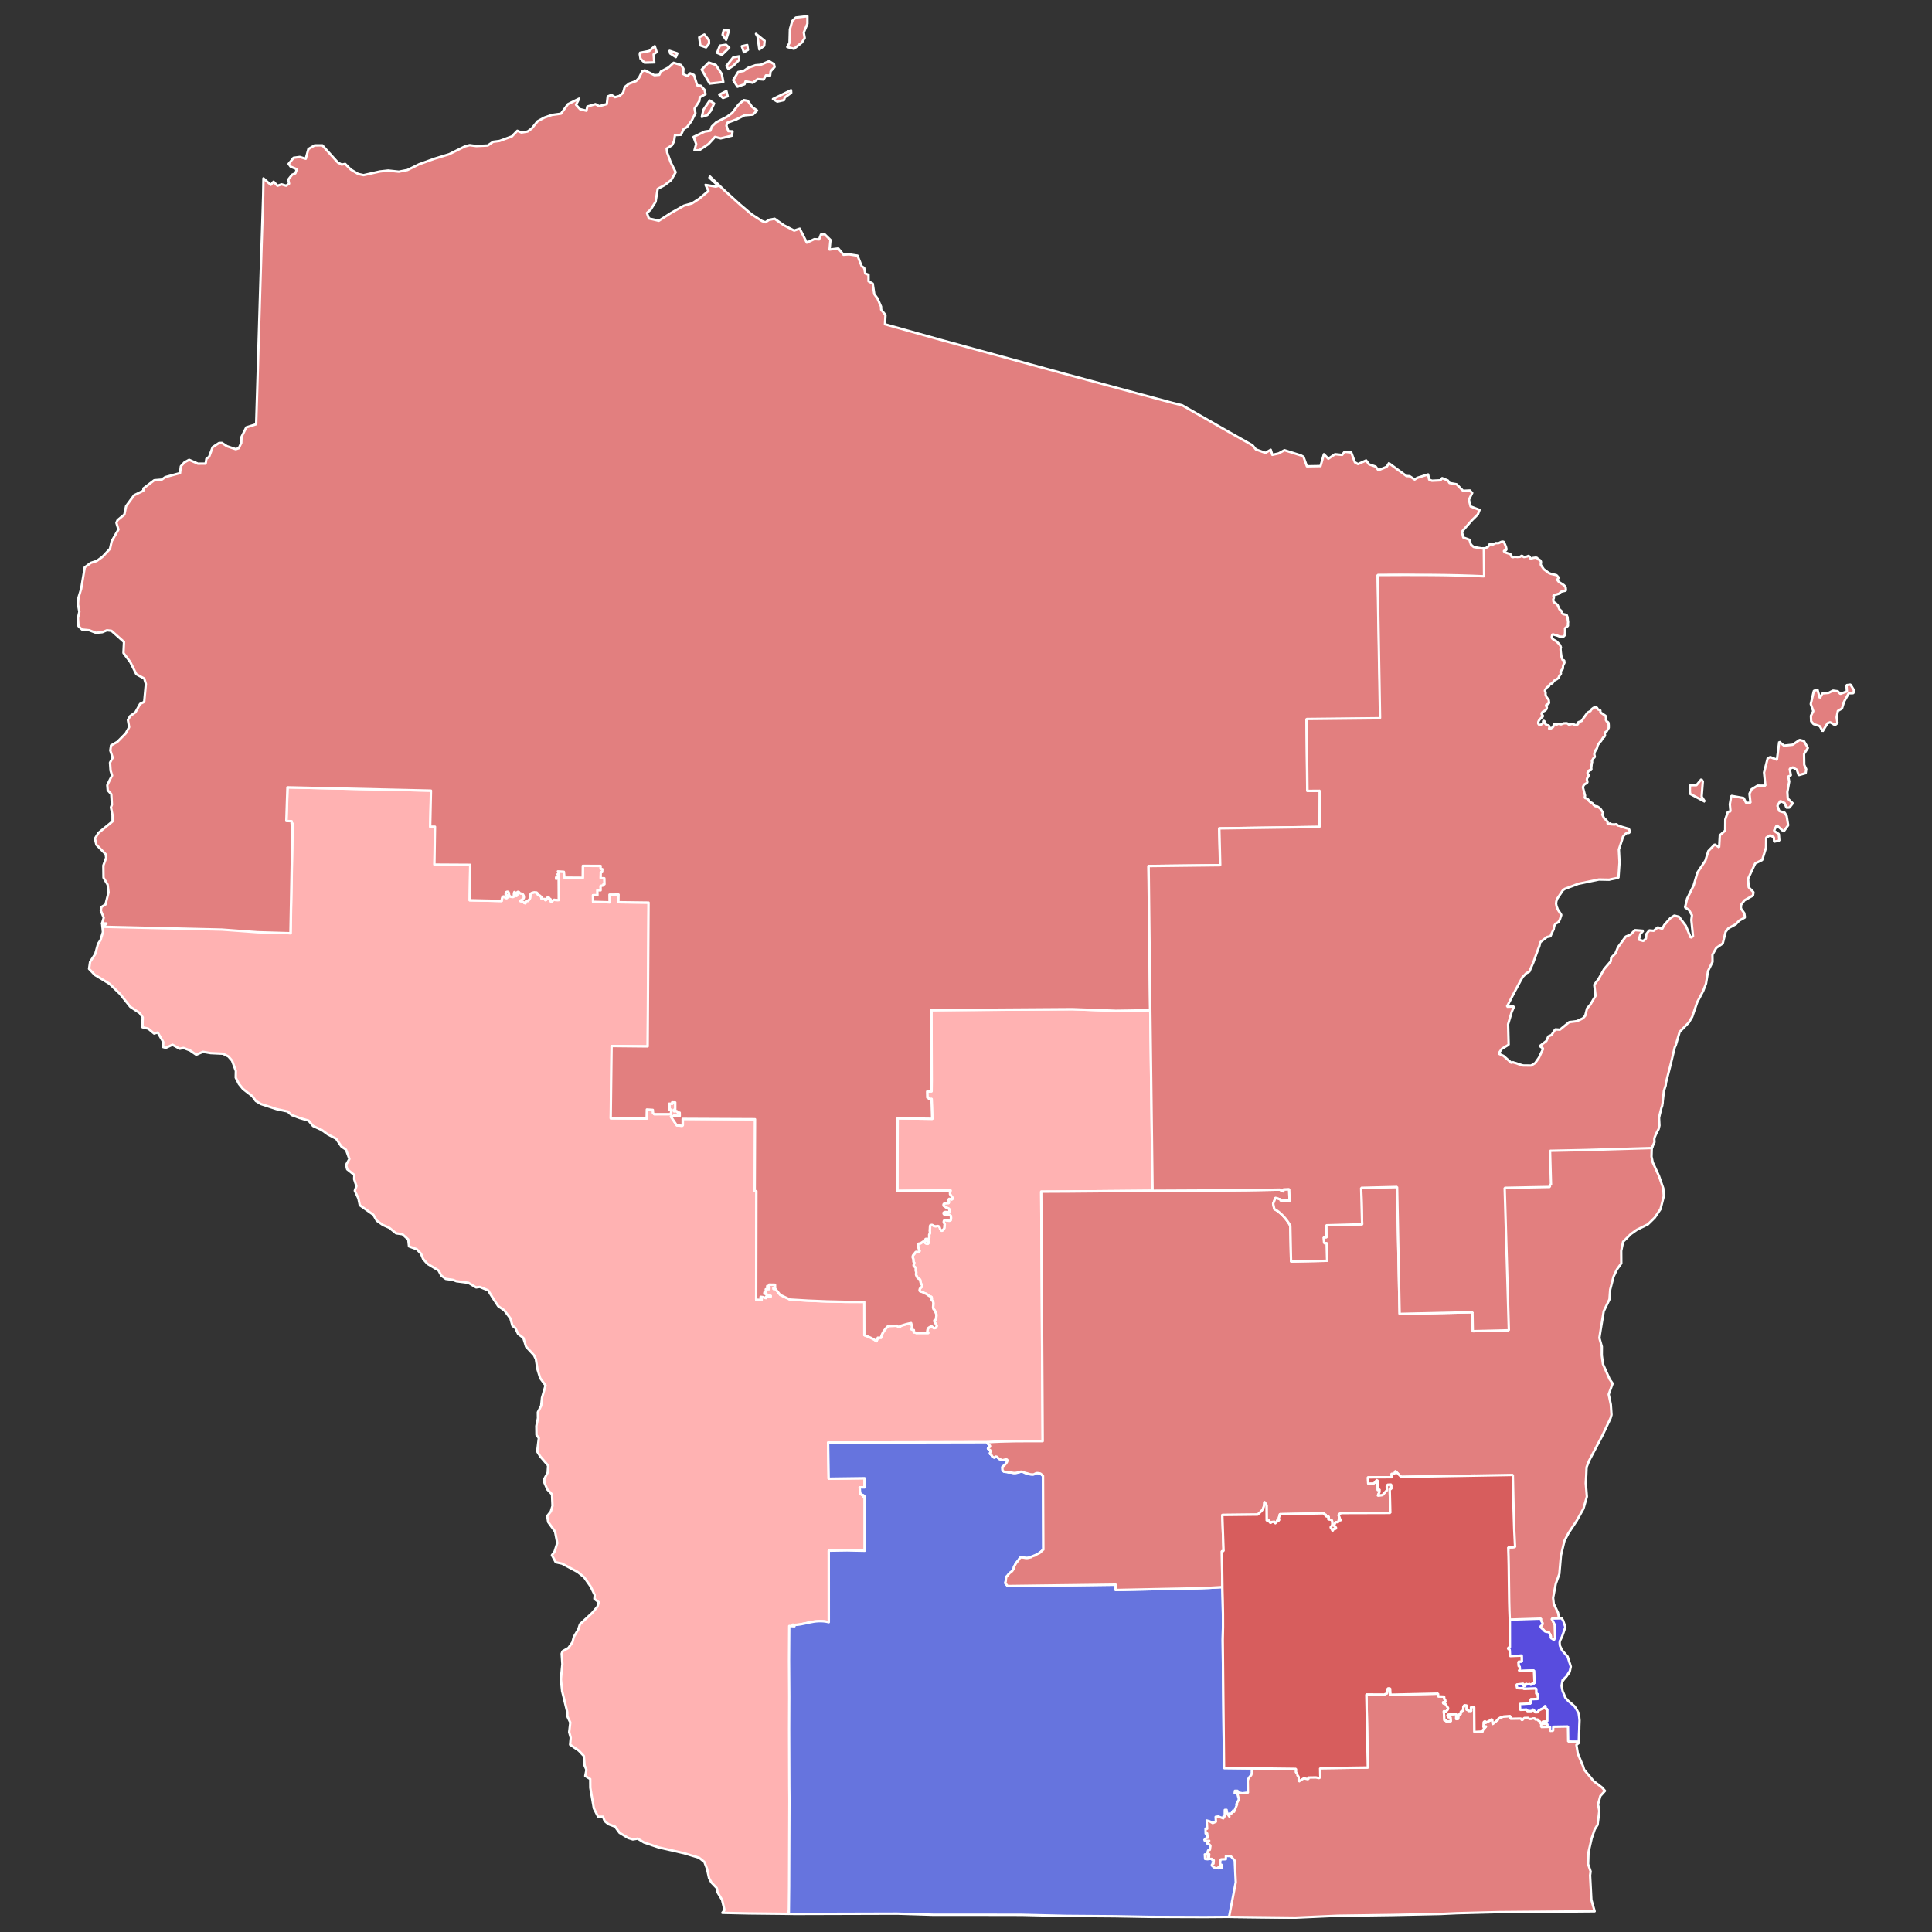 <?xml version="1.0" encoding="UTF-8" standalone="no"?>
<svg
   xmlns:dc="http://purl.org/dc/elements/1.1/"
   xmlns:cc="http://creativecommons.org/ns#"
   xmlns:rdf="http://www.w3.org/1999/02/22-rdf-syntax-ns#"
   xmlns:svg="http://www.w3.org/2000/svg"
   xmlns="http://www.w3.org/2000/svg"
   xmlns:sodipodi="http://sodipodi.sourceforge.net/DTD/sodipodi-0.dtd"
   xmlns:inkscape="http://www.inkscape.org/namespaces/inkscape"
   version="1.2"
   width="810"
   height="810"
   viewBox="0 0 810 810"
   stroke-linecap="round"
   stroke-linejoin="round"
   id="svg75"
   sodipodi:docname="1994_United_States_Senate_election_in_Wisconsin_results_map_by_county.svg"
   inkscape:version="0.92.3 (2405546, 2018-03-11)">
  <rect x="0" y="0" width="810" height="810" fill="#333333" stroke="none"/>
  <defs
     id="defs79" />
  <sodipodi:namedview
     id="namedview77"
     pagecolor="#ffffff"
     bordercolor="#999999"
     borderopacity="1"
     inkscape:pageshadow="0"
     inkscape:pageopacity="0"
     inkscape:pagecheckerboard="0"
     showgrid="false"
     inkscape:zoom="1.0185442"
     inkscape:cx="478.30658"
     inkscape:cy="375.28633"
     inkscape:window-width="2054"
     inkscape:window-height="1901"
     inkscape:window-x="1670"
     inkscape:window-y="0"
     inkscape:window-maximized="0"
     inkscape:current-layer="g7634" />
  <g
     id="Wisconsin"
     transform="translate(5,5)"
     stroke="white"
     stroke-width="1">
    <path
       style="fill:#ffb2b2;fill-opacity:1"
       d="M 120.586 330.1 L 120.08 345.271 L 122.721 345.338 L 121.846 391.268 L 121.062 391.244 L 121.09 390.15 L 105.99 389.721 L 91.59 388.58 L 53.17 387.359 L 42.801 387.131 L 43.15 390.779 L 42.131 394.17 L 41.109 395.68 L 39.93 399.961 L 37.77 403.27 L 37.34 406.189 L 39.75 408.721 L 45.91 412.461 L 50.289 416.67 L 54.619 422.1 L 58.58 424.73 L 59.82 426.51 L 59.721 430.68 L 62.18 431.279 L 64.6 433.301 L 66.119 432.881 L 68.449 436.859 L 68.359 438.971 L 69.52 439.301 L 72.32 438.01 L 75.33 439.689 L 76.93 439.35 L 79.65 440.391 L 82.279 442.199 L 85.09 440.971 L 88.32 441.52 L 93.471 441.77 L 95.75 442.92 L 97.301 444.689 L 98.891 449 L 98.84 451.811 L 100.17 454.43 L 101.881 456.539 L 105.779 459.57 L 107.27 461.59 L 109.4 462.859 L 115.92 464.99 L 120.631 466 L 122.26 467.471 L 125.66 468.73 L 129.391 469.83 L 131.25 472.08 L 134.9 473.75 L 137.52 475.641 L 140.939 477.42 L 143.141 480.67 L 145.07 482.01 L 146.49 485.9 L 145.109 488.359 L 145.551 490.211 L 148.57 492.631 L 148.49 494.391 L 149.439 497.279 L 148.76 499.221 L 150.279 502.49 L 150.85 505.289 L 156.52 509.279 L 157.961 511.77 L 160.5 513.551 L 163.26 514.789 L 166.061 517.07 L 168.699 517.449 L 171.16 519.66 L 171.49 522.561 L 174.73 523.75 L 176.51 525.609 L 177.41 527.84 L 179.221 529.869 L 183.859 532.641 L 185.039 534.82 L 186.9 536.18 L 189.85 536.59 L 191.35 537.16 L 196.35 537.811 L 199.609 539.76 L 201.17 539.551 L 204.66 541 L 206.529 544.02 L 208.881 547.609 L 211.4 549.34 L 213.99 552.75 L 214.859 555.84 L 216.061 556.77 L 217.23 559.279 L 219.41 560.91 L 220.561 564.6 L 223.881 568.189 L 224.67 569.82 L 225.32 574.01 L 226.471 577.779 L 228.73 580.859 L 227.23 586.02 L 226.891 589.359 L 225.5 592.09 L 225.539 594.561 L 224.869 597.859 L 224.93 601.641 L 225.91 602.92 L 225.211 608.529 L 226.5 610.609 L 229.789 614.43 L 229.619 617.381 L 228.189 620.09 L 228.25 621.631 L 229.5 624.49 L 231.439 626.52 L 231.641 631.34 L 230.949 633.67 L 229.42 635.619 L 229.83 638.141 L 232.711 642.109 L 233.641 646.93 L 232.529 650.461 L 231.4 652.02 L 233 654.961 L 235.619 655.551 L 242.18 659.051 L 244.93 661.301 L 247.619 665.119 L 249.34 668.711 L 249.211 670.32 L 251.061 671.76 L 250.449 673.631 L 248.289 676.199 L 243.15 680.98 L 242.449 683.141 L 240.6 686.23 L 239.971 688.59 L 238.301 690.91 L 235.85 692.311 L 235.49 693.311 L 235.779 697.689 L 235.15 704 L 235.68 709 L 237.84 717.83 L 237.85 719.561 L 239.1 722.16 L 238.631 726.17 L 239.289 728.561 L 239.02 731.471 L 242.66 733.949 L 244.789 736.199 L 245.109 740.24 L 245.881 741.99 L 245.369 744.58 L 247.461 745.869 L 247.49 749.551 L 248.99 758.18 L 250.77 761.689 L 252.811 761.66 L 253.52 763.5 L 255.1 764.779 L 257.869 765.83 L 259.76 768.42 L 263.35 770.58 L 265.32 771.189 L 267.359 770.859 L 270.02 772.48 L 276.141 774.539 L 286.77 776.971 L 293.08 778.881 L 295.32 780.641 L 296.41 783.48 L 297.279 787.439 L 298.25 789.23 L 300.52 791.6 L 300.82 793.359 L 302.73 796.51 L 303.74 800.779 L 302.84 801.971 L 314.039 802.221 L 330.711 802.4 L 330.725 801.072 C 330.86 801.19 330.993 801.311 331.129 801.428 L 332.449 801.463 L 332.611 801.41 L 332.33 681.168 C 334.539 681.419 336.805 680.747 339.287 680.229 C 340.529 679.969 341.79 679.744 343.146 679.686 C 344.503 679.627 345.97 679.712 347.473 680.117 L 347.463 650.121 L 355.131 650.008 L 362.539 650.152 L 362.521 627.396 L 361.834 627.375 L 361.896 626.809 L 361.271 626.736 L 361.152 626.264 L 360.635 626.26 L 360.418 623.592 L 362.49 623.596 L 362.465 619.744 L 347.418 619.943 L 347.172 604.805 L 413.729 604.664 C 413.782 604.663 413.845 604.687 413.898 604.684 C 421.228 604.138 429.243 604.228 437.15 604.201 L 436.541 499.609 C 452.128 499.579 467.64 499.334 483.207 499.238 L 482.26 423.568 L 467.846 423.783 L 449.617 423.107 L 390.514 423.514 L 390.641 452.947 L 390.582 457.539 L 388.789 457.623 L 388.848 460.158 L 389.416 460.223 L 389.523 460.809 L 390.621 460.76 L 390.893 469.064 L 376.352 468.863 L 376.248 499.307 L 398.547 499.119 C 398.488 499.545 398.315 499.923 398.348 500.361 C 398.215 500.765 398.652 501.015 398.814 501.332 C 398.934 501.726 399.328 501.966 399.449 502.324 C 399.492 502.756 399.069 502.963 398.697 502.871 C 398.422 502.742 398.113 502.389 397.846 502.775 C 397.563 503.049 397.581 503.431 397.855 503.695 C 397.789 503.967 398.03 504.507 397.545 504.408 C 397.075 504.388 396.609 504.442 396.148 504.537 C 395.714 504.571 395.527 505.025 395.648 505.4 C 395.665 505.846 396.259 505.714 396.438 506.064 C 396.822 506.521 397.579 506.41 397.959 506.867 C 398.026 507.232 398.17 507.595 398.062 507.971 C 398.053 508.466 397.48 508.145 397.178 508.158 C 396.722 508.124 396.16 508.016 395.775 508.346 C 395.426 508.574 395.716 509.239 396.135 509.248 C 396.592 509.258 397.03 509.215 397.461 509.221 C 397.743 509.228 398.041 509.274 398.301 509.432 C 398.56 509.59 398.76 509.856 398.729 510.227 C 398.808 510.653 398.707 511.062 398.645 511.48 C 398.484 511.888 397.925 511.811 397.576 511.764 C 397.116 511.753 396.728 511.597 396.283 511.502 C 395.81 511.435 395.703 512.07 395.719 512.416 C 395.766 512.886 396.334 513.138 396.039 513.658 C 395.975 514.191 396.078 514.758 395.803 515.24 C 395.507 515.41 395.293 515.701 395.088 515.965 C 394.632 516.185 394.476 515.459 394.191 515.23 C 394.092 514.935 394.123 514.629 393.883 514.393 C 393.671 513.988 393.093 513.914 392.709 514.088 C 392.245 514.192 391.779 514.068 391.352 513.877 C 391.075 513.533 390.626 513.384 390.277 513.699 C 389.789 513.67 390.042 514.339 389.941 514.637 C 389.974 515.183 389.8 515.695 389.875 516.238 C 389.982 516.572 389.971 516.951 389.816 517.266 C 389.533 517.528 389.621 517.944 389.645 518.281 C 389.634 518.616 389.668 518.995 389.529 519.303 C 389.17 519.5 388.762 519.456 388.367 519.4 C 387.818 519.324 388.055 520.086 388.396 520.152 C 388.668 520.426 389.374 520.178 389.375 520.664 C 389.343 521.036 389.247 521.656 388.711 521.451 C 388.262 521.448 387.94 521.105 387.695 520.762 C 387.483 520.315 387.029 520.516 386.771 520.773 C 386.371 520.896 386.189 521.4 385.729 521.346 C 385.402 521.302 384.935 521.411 384.926 521.828 C 384.916 522.197 384.959 522.571 385.031 522.934 C 385.21 523.375 385.311 523.821 385.516 524.252 C 385.719 524.649 385.3 524.983 384.928 524.875 C 384.587 524.87 384.086 524.682 383.871 525.043 C 383.626 525.329 383.408 525.633 383.193 525.943 C 382.85 526.162 382.754 526.55 382.682 526.92 C 382.654 527.369 383.013 527.721 383 528.162 C 383.078 528.53 382.93 528.957 383.164 529.273 C 383.214 529.32 383.263 529.369 383.32 529.406 L 383.086 530.471 C 383.064 530.971 383.708 531.122 383.885 531.537 C 384.201 531.951 383.8 532.417 383.971 532.812 C 384.236 533.161 384.202 533.63 384.121 534.035 C 384.062 534.484 384.223 534.887 384.504 535.229 C 384.54 535.767 385.036 536.082 385.482 536.258 C 385.905 536.432 385.96 536.95 385.936 537.342 C 386.046 537.743 386.145 538.192 386.375 538.541 C 386.78 538.725 386.758 539.328 386.43 539.582 C 386.143 539.909 385.632 540.162 385.619 540.641 C 385.464 541.15 385.74 541.535 386.262 541.574 C 386.71 541.617 387.114 541.858 387.467 542.113 C 387.927 542.325 388.47 542.39 388.83 542.783 C 389.236 543.126 389.688 543.421 390.174 543.625 C 390.775 543.567 390.68 544.327 390.684 544.717 C 390.482 545.311 391.168 545.214 391.301 545.877 C 391.388 546.313 391.359 546.584 391.318 547.258 C 391.262 547.793 391.192 548.371 391.424 548.879 C 391.819 549.154 392.018 549.495 392.166 549.939 C 392.298 550.406 392.657 550.807 392.645 551.314 C 392.665 551.796 392.501 552.312 392.535 552.797 C 392.574 553.195 392.343 553.44 391.945 553.42 C 391.498 553.742 391.932 554.424 392.195 554.77 C 392.367 555.227 392.957 555.598 392.674 556.145 C 392.577 556.733 391.724 557.081 391.297 556.623 C 391.033 556.279 390.635 555.83 390.191 556.211 C 389.766 556.49 389.324 556.589 389.059 557.061 C 388.926 557.476 388.835 557.865 388.805 558.295 C 388.827 558.539 389.135 558.657 389.201 558.857 L 384.078 558.854 L 383.871 558.658 L 383.189 558.582 L 383.043 558.336 L 383.234 557.668 L 382.18 557.318 L 382.104 556.965 L 382.592 556.732 L 382.07 554.721 C 380.574 554.976 379.007 555.439 377.381 555.973 L 377.396 556.377 L 376.814 556.426 L 376.076 555.826 L 372.439 555.934 C 371.526 556.794 370.855 557.633 370.369 558.457 C 369.883 559.281 369.576 560.08 369.404 560.877 L 368.084 560.844 L 367.514 562.33 C 365.994 561.134 364.22 560.455 362.445 559.807 L 362.412 545.84 C 352.028 545.908 341.661 545.575 331.268 544.857 L 327.172 542.9 L 325.205 540.438 L 324.348 540.398 L 324.348 539.883 L 325.041 539.846 L 325.006 538.635 L 322.535 538.586 L 322.465 539.211 L 321.721 539.184 L 321.705 539.814 L 322.57 539.795 L 322.557 540.426 L 321.104 540.549 L 321.248 541.83 L 320.559 541.809 L 320.488 542.434 L 321.354 542.414 L 321.309 542.811 L 323.152 543.307 L 323.115 543.646 L 322.256 543.607 L 321.207 543.719 L 321.148 544.23 L 319.816 543.793 L 318.965 543.695 L 318.906 544.207 L 319.311 544.193 L 319.334 545 L 317.1 544.92 L 317.178 499.42 L 316.488 499.398 L 316.615 469.246 L 286.297 469.104 L 286.287 471.746 L 286.027 472.004 L 283.805 471.811 L 281.342 468.143 L 282.518 467.93 L 282.535 467.76 L 285.057 467.871 L 285.039 466.49 L 284.287 466.52 L 283.789 465.832 L 282.633 465.875 L 282.643 465.301 L 283.168 465.244 L 283.168 462.199 L 281.848 462.166 L 281.896 462.746 L 280.633 462.719 L 280.75 465.26 L 281.551 465.293 L 281.289 467.104 L 274.322 467.121 L 273.855 466.666 L 273.775 465.336 L 271.262 465.168 L 271.18 468.951 L 256.109 468.861 L 256.482 438.562 L 271.605 438.717 L 271.973 378.422 L 259.328 378.262 L 259.402 375.053 L 255.6 375.082 L 255.639 378.305 L 248.697 378.098 L 248.664 375.336 L 250.564 375.32 L 250.512 373.246 L 251.889 373.287 L 251.867 371.445 L 253.1 371.24 L 253.109 370.666 L 253.508 370.711 L 253.441 368.232 L 251.895 368.172 L 251.949 365.65 L 252.525 365.658 L 252.609 364.402 L 251.869 364.318 L 251.898 363.059 L 244.42 363.02 L 244.373 368.014 L 236.723 367.955 L 236.48 365.516 L 233.967 365.346 L 234.389 366.199 L 233.832 366.539 L 234.211 367.27 L 233.225 367.848 L 233.211 368.479 L 234.285 368.141 L 234.338 377.34 C 234 377.4 233.7 377.349 233.359 377.344 C 233.128 377.379 232.878 377.392 232.678 377.268 C 232.369 377.149 232.079 377.346 231.844 377.518 C 231.608 377.595 231.558 377.905 231.33 377.977 C 231.098 378.064 230.725 377.938 230.852 377.635 C 230.852 377.397 231.047 377.067 230.82 376.885 C 230.576 376.799 230.266 376.921 230.031 376.738 C 230.093 376.68 230.457 376.511 230.248 376.361 C 229.989 376.321 229.762 376.357 229.502 376.334 C 229.195 376.369 229.235 376.714 229.205 376.934 C 229.195 377.169 228.89 377.417 228.691 377.393 C 228.764 377.091 228.583 376.894 228.289 376.887 C 228.001 376.9 227.714 376.94 227.424 376.908 C 227.181 376.946 226.878 376.705 227.07 376.465 C 227.309 376.298 227.261 376.007 226.951 375.992 C 226.687 375.996 226.704 375.77 226.592 375.607 C 226.386 375.472 226.164 375.351 225.941 375.246 C 225.732 375.177 225.38 375.067 225.418 374.785 C 225.485 374.541 225.319 374.373 225.135 374.236 C 224.93 374.036 224.69 374.264 224.453 374.16 C 224.139 374.032 223.819 374.155 223.523 374.227 C 223.295 374.297 223.062 374.296 222.867 374.441 C 222.731 374.682 222.439 374.851 222.385 375.133 C 222.401 375.645 222.277 376.159 222.213 376.666 C 222.177 376.897 222.036 377.063 221.863 377.201 C 221.67 377.351 221.539 377.529 221.402 377.723 C 221.166 377.819 220.863 377.608 220.645 377.811 C 220.388 377.959 220.441 378.285 220.391 378.529 C 220.381 378.819 220.025 378.654 219.865 378.584 C 219.674 378.396 219.58 378.131 219.291 378.061 C 219.026 377.937 218.742 377.878 218.453 377.85 C 218.353 377.807 217.854 377.7 218.074 377.635 C 218.382 377.608 218.6 377.4 218.863 377.266 C 219.04 377.135 219.137 376.912 219.369 376.861 C 219.605 376.773 219.716 376.499 219.725 376.27 C 219.712 376.001 219.683 375.704 219.588 375.449 C 219.439 375.191 219.303 374.923 219.096 374.705 C 218.76 374.572 218.385 374.704 218.086 374.477 C 217.823 374.37 217.814 374 217.512 373.951 C 217.295 373.872 216.912 373.871 216.91 374.172 C 216.885 374.458 216.872 374.743 216.871 375.029 C 216.916 375.296 216.744 375.463 216.572 375.627 C 216.45 375.668 216.301 375.362 216.213 375.242 C 216.176 374.985 216.104 374.692 216.133 374.43 C 216.116 374.221 215.938 373.955 215.725 373.98 C 215.582 374.2 215.562 374.454 215.527 374.705 C 215.499 374.948 215.561 375.207 215.5 375.449 C 215.462 375.665 215.459 375.993 215.201 376.047 C 214.946 376.017 214.703 376.097 214.457 376.021 C 214.274 375.833 213.86 375.969 213.736 375.768 C 213.843 375.479 213.512 375.338 213.467 375.105 C 213.453 374.766 213.523 374.393 213.291 374.109 C 213.12 373.973 212.926 373.785 212.686 373.867 C 212.47 373.992 212.094 373.992 212.115 374.32 C 212.135 374.566 211.939 374.93 212.141 375.127 C 212.356 375.228 212.553 375.31 212.67 375.533 C 212.782 375.777 212.766 376.087 212.693 376.34 C 212.608 376.652 212.212 376.482 211.992 376.434 C 211.694 376.332 211.693 375.9 211.369 375.846 C 211.096 375.813 210.811 375.922 210.699 376.172 C 210.48 376.672 210.435 377.242 210.348 377.742 L 196.971 377.441 L 197.211 362.586 L 182.197 362.502 L 182.439 346.611 L 180.424 346.613 L 180.754 331.48 L 120.586 330.1 z "
       transform="translate(-5,-5)"
       id="Buffalo" />
    <path
       style="fill:#e27f7f;fill-opacity:1"
       d="m 338.51,6.801 -4.879,0.568 -1.48,1.432 -0.98,3.488 -0.16,5.672 -0.949,1.738 2.82,0.74 3.299,-2.609 1.201,-1.92 -0.391,-2.311 1.52,-3.66 z m -35.039,5.66 -0.541,2.119 1.5,2.119 1.201,-3.859 z m 13.479,1.729 0.67,1.18 0.74,5.342 2.021,-1.521 0.199,-2.1 z m -21.639,0.271 -2.16,1.17 0.459,3.398 2.4,0.83 1.27,-1.648 -0.059,-1.391 z m 9.08,4.279 -2.58,0.391 -1.18,3.01 2.02,0.84 3.08,-2.99 z m 8.889,0.109 -2.27,0.52 0.881,2.541 1.709,-1.029 z m -38.779,0.5 -2.34,2.031 -3.801,0.729 -0.129,0.641 0.309,1.859 1.711,1.65 4.051,-0.109 -0.262,-3.381 1.281,-0.939 z m 6.221,1.951 0.26,1.109 2.369,1.52 0.621,-1.561 z m 29.17,2.299 -2.49,0.451 -2.84,3.559 0.809,1.301 2.201,-1.48 2.311,-2.32 z m 12.559,2.031 -3.5,1.52 -2.209,0.189 -2.951,1.029 -2.01,1.361 -2.299,0.439 -2.08,3.41 1.799,2.77 2.951,-1.039 0.43,-1.23 3.01,0.619 2.061,-1.539 2.49,0.189 0.99,-1.75 1.738,0.07 0.211,-1.75 1.67,-1.85 -0.26,-1.189 z m -25.289,0.559 -2.98,2.971 3.359,5.879 5.711,-0.648 -0.631,-3.361 -2.5,-3.799 z m -14.74,0.121 -2.051,1.9 -3.318,1.77 -0.65,1.369 -2.041,0.16 -4.029,-2.029 -1.07,0.42 -1.33,2.719 L 266.66,34 l -2.881,1.029 -1.859,1.451 -0.67,2.4 -1.59,1.359 -1.82,0.5 -1.51,-0.939 -1.541,0.629 -0.379,3.189 -3.189,0.9 -1.59,-0.859 -3.381,1 -0.381,1.77 -2.699,-0.67 -1.67,-1.84 1.301,-2.57 -4.682,2.311 -2.93,3.99 -3.84,0.539 -3.15,1.111 -2.83,1.539 -2.43,3.01 -1.75,1.281 -2.57,0.42 -1.719,-0.74 -2.311,2.379 -5.16,1.891 -2.67,0.35 -2.27,1.561 -4.83,0.23 -2.74,-0.371 -1.98,0.51 -6.629,3.291 -6.131,1.879 -6.449,2.33 -4.91,2.42 -3.6,0.701 -4.49,-0.48 -3.531,0.4 -6.779,1.529 -2.25,-0.5 -3.08,-1.85 -2.369,-2.359 -1.471,0.289 -1.619,-0.891 -6.48,-7.189 -3.25,0.02 -2.59,1.521 -1.121,4.09 -2.5,-0.76 -2.619,0.35 -2.061,2.561 0.83,1.139 2.621,1.1 -0.641,1.721 L 122.471,73.25 120.859,75.301 121.199,77 l -1.238,0.859 -1.922,-0.58 -1.689,0.602 -1.65,-1.701 -1.17,1.311 -3.068,-2.701 -0.121,7.172 -1.15,36.189 -1.35,45.27 -0.439,14.449 -4.141,1.311 -2,3.99 -0.109,2.52 -1.031,2.211 -1.279,0.41 -3.67,-1.23 -2.141,-1.4 -1.219,0.051 -2.67,1.76 -1.471,4.02 -1.131,0.84 -0.309,2.01 -3.221,0.031 -3.721,-1.621 -1.939,1.061 -1.52,1.66 -0.35,2.84 -6.191,1.699 -1.479,1.051 -3.15,0.26 -4.49,3.41 -0.09,0.99 -3.84,1.879 -3.359,4.561 -0.75,3.551 -2.811,2.299 -0.52,1.131 0.85,2.83 -2.811,4.9 -0.709,3.17 -3.191,3.389 -2.4,1.74 -2.449,0.781 -2.551,1.859 -1.5,9 -1.119,3.699 -0.221,2.75 0.57,3.182 -0.57,2.648 0.211,3.391 1.5,1.43 3.01,0.291 2.791,1.068 2.68,-0.25 1.959,-0.809 1.891,0.23 5.25,4.67 -0.221,4.639 2.871,3.82 2.529,5.08 3.32,1.82 0.67,2.27 -0.699,7.49 -1.711,0.85 -1.971,3.531 -2.17,1.529 -0.979,1.68 0.52,3.029 -1.43,2.58 -3.461,3.521 -2.699,1.559 -0.311,2.111 1,3.02 -1.119,2.07 0.229,3.33 0.641,2.08 -0.83,1.559 -1.18,2.48 0.189,2.15 1.48,1.6 0.27,4.439 -0.42,1.102 0.68,3.318 0.01,2.58 -5.91,4.801 -1.479,2.43 0.629,2.59 3.881,3.941 0.209,1.439 -1.189,3.299 0.061,5.092 1.73,2.908 0.389,3.23 -1.27,5.09 -1.721,1.07 -0.27,1.49 1.24,2.98 -0.699,2.4 1.824,0.041 c -0.409,0.451 -0.799,0.885 -1.209,1.338 l -0.008,0.057 49.656,1.174 14.898,1.104 13.826,0.41 0.875,-45.93 -0.393,-0.01 0.029,-1.025 -2.242,-0.086 0.471,-14.117 60.168,1.381 -0.33,15.133 2.016,-0.002 -0.242,15.891 15.014,0.082 -0.24,14.857 13.379,0.301 c 0.087,-0.501 0.131,-1.07 0.35,-1.57 0.112,-0.249 0.397,-0.359 0.67,-0.326 0.324,0.054 0.326,0.487 0.625,0.588 0.22,0.049 0.616,0.219 0.701,-0.094 0.073,-0.253 0.087,-0.565 -0.025,-0.809 -0.117,-0.224 -0.314,-0.303 -0.529,-0.404 -0.202,-0.197 -0.009,-0.561 -0.023,-0.807 -0.021,-0.329 0.353,-0.329 0.568,-0.453 0.24,-0.082 0.436,0.104 0.607,0.24 0.232,0.284 0.162,0.658 0.174,0.998 0.045,0.233 0.378,0.374 0.271,0.662 0.124,0.201 0.536,0.066 0.719,0.254 0.246,0.076 0.491,-0.007 0.746,0.025 0.259,-0.055 0.259,-0.382 0.297,-0.598 0.06,-0.242 -0.01,-0.501 0.027,-0.744 0.035,-0.252 0.055,-0.505 0.197,-0.725 0.214,-0.026 0.394,0.238 0.41,0.447 -0.029,0.263 0.043,0.557 0.08,0.814 0.088,0.12 0.237,0.425 0.359,0.385 0.172,-0.164 0.342,-0.331 0.297,-0.598 0,-0.287 0.016,-0.572 0.041,-0.857 0.01,-0.301 0.383,-0.3 0.6,-0.221 0.302,0.049 0.312,0.419 0.574,0.525 0.299,0.232 0.674,0.095 1.01,0.229 0.207,0.218 0.343,0.485 0.492,0.744 0.096,0.255 0.123,0.552 0.137,0.82 -0.01,0.23 -0.118,0.504 -0.354,0.592 -0.233,0.051 -0.329,0.272 -0.506,0.402 -0.264,0.134 -0.484,0.345 -0.791,0.371 -0.22,0.065 0.28,0.172 0.379,0.215 0.289,0.028 0.574,0.087 0.84,0.211 0.289,0.07 0.383,0.335 0.574,0.523 0.16,0.07 0.514,0.234 0.523,-0.057 0.05,-0.244 -0.01,-0.568 0.254,-0.717 0.218,-0.203 0.522,0.008 0.758,-0.088 0.136,-0.193 0.27,-0.372 0.463,-0.521 0.173,-0.138 0.312,-0.306 0.348,-0.537 0.064,-0.507 0.185,-1.019 0.174,-1.531 0.054,-0.282 0.344,-0.452 0.48,-0.693 0.195,-0.145 0.43,-0.143 0.658,-0.213 0.295,-0.072 0.614,-0.194 0.928,-0.066 0.237,0.104 0.477,-0.124 0.682,0.076 0.184,0.136 0.35,0.305 0.283,0.549 -0.039,0.282 0.315,0.392 0.523,0.461 0.222,0.104 0.445,0.226 0.65,0.361 0.113,0.163 0.095,0.388 0.359,0.385 0.31,0.015 0.358,0.306 0.119,0.473 -0.193,0.24 0.11,0.481 0.354,0.443 0.29,0.036 0.577,-0.007 0.865,-0.021 0.293,0.008 0.476,0.205 0.404,0.506 0.198,0.024 0.507,-0.224 0.512,-0.459 0.029,-0.219 -0.011,-0.565 0.297,-0.6 0.261,0.027 0.487,-0.015 0.746,0.027 0.209,0.15 -0.154,0.319 -0.215,0.377 0.235,0.183 0.545,0.061 0.789,0.146 0.227,0.182 0.029,0.513 0.029,0.75 -0.127,0.303 0.248,0.429 0.48,0.342 0.228,-0.071 0.276,-0.381 0.512,-0.459 0.235,-0.171 0.525,-0.368 0.834,-0.25 0.2,0.125 0.45,0.112 0.682,0.076 0.341,0.006 0.642,0.056 0.98,-0.002 l -0.055,-9.201 -1.074,0.34 0.014,-0.631 0.986,-0.578 -0.379,-0.732 0.557,-0.34 -0.422,-0.852 2.514,0.168 0.242,2.441 7.648,0.057 0.047,-4.994 7.479,0.039 -0.027,1.262 0.738,0.084 -0.084,1.254 -0.574,-0.006 -0.055,2.521 1.547,0.059 0.066,2.479 -0.398,-0.045 -0.01,0.574 -1.232,0.207 0.021,1.84 -1.377,-0.039 0.053,2.074 -1.9,0.014 0.033,2.762 6.941,0.209 -0.041,-3.225 3.803,-0.029 -0.074,3.209 12.645,0.16 -0.369,60.295 -15.121,-0.154 -0.373,30.299 15.07,0.09 0.082,-3.783 2.514,0.168 0.08,1.33 0.467,0.455 6.967,-0.019 0.262,-1.809 -0.803,-0.033 -0.115,-2.541 1.264,0.027 -0.049,-0.58 1.32,0.033 v 3.045 l -0.525,0.057 -0.01,0.574 1.156,-0.043 0.498,0.689 0.752,-0.031 0.016,1.381 -2.52,-0.111 -0.019,0.17 -1.174,0.213 2.463,3.668 2.223,0.193 0.26,-0.258 0.01,-2.643 30.318,0.143 -0.127,30.152 0.688,0.021 -0.078,45.5 2.236,0.08 -0.023,-0.807 -0.404,0.014 0.057,-0.51 0.854,0.096 1.332,0.438 0.059,-0.512 1.049,-0.111 0.857,0.039 0.039,-0.34 -1.844,-0.496 0.043,-0.396 -0.865,0.019 0.072,-0.625 0.688,0.021 -0.143,-1.279 1.453,-0.125 0.014,-0.631 -0.865,0.021 0.014,-0.631 0.744,0.027 0.072,-0.625 2.469,0.049 0.035,1.211 -0.693,0.035 v 0.518 l 0.857,0.039 1.967,2.463 4.096,1.955 c 10.393,0.717 20.761,1.051 31.145,0.982 l 0.033,13.967 c 1.775,0.648 3.548,1.329 5.068,2.525 l 0.57,-1.486 1.32,0.033 c 0.171,-0.797 0.479,-1.596 0.965,-2.42 0.486,-0.824 1.157,-1.665 2.07,-2.525 l 3.639,-0.107 0.736,0.602 0.582,-0.049 -0.016,-0.404 c 1.626,-0.534 3.193,-0.997 4.689,-1.252 l 0.521,2.012 -0.488,0.232 0.076,0.354 1.055,0.348 -0.191,0.668 0.145,0.246 0.682,0.078 0.209,0.195 5.123,0.004 c -0.066,-0.2 -0.377,-0.319 -0.398,-0.562 0.031,-0.43 0.123,-0.821 0.256,-1.236 0.265,-0.471 0.706,-0.57 1.131,-0.85 0.444,-0.381 0.841,0.068 1.105,0.412 0.428,0.458 1.28,0.112 1.377,-0.477 0.283,-0.546 -0.305,-0.918 -0.477,-1.375 -0.263,-0.345 -0.697,-1.028 -0.25,-1.35 0.398,0.02 0.626,-0.225 0.588,-0.623 -0.034,-0.485 0.129,-1.001 0.109,-1.482 0.013,-0.507 -0.345,-0.908 -0.477,-1.375 -0.148,-0.444 -0.349,-0.786 -0.744,-1.061 -0.232,-0.508 -0.159,-1.086 -0.104,-1.621 0.041,-0.674 0.07,-0.945 -0.018,-1.381 -0.133,-0.663 -0.819,-0.568 -0.617,-1.162 0,-0.39 0.091,-1.149 -0.51,-1.092 -0.486,-0.204 -0.938,-0.498 -1.344,-0.84 -0.36,-0.393 -0.903,-0.46 -1.363,-0.672 -0.352,-0.255 -0.756,-0.494 -1.205,-0.537 -0.521,-0.039 -0.798,-0.426 -0.643,-0.936 0.013,-0.479 0.522,-0.729 0.809,-1.057 0.328,-0.254 0.35,-0.857 -0.055,-1.041 -0.23,-0.349 -0.329,-0.798 -0.439,-1.199 0.024,-0.392 -0.03,-0.912 -0.453,-1.086 -0.446,-0.176 -0.941,-0.491 -0.977,-1.029 -0.282,-0.341 -0.442,-0.743 -0.383,-1.191 0.081,-0.405 0.115,-0.876 -0.15,-1.225 -0.17,-0.396 0.23,-0.859 -0.086,-1.273 -0.177,-0.415 -0.823,-0.566 -0.801,-1.066 l 0.236,-1.066 c -0.057,-0.037 -0.108,-0.086 -0.158,-0.133 -0.234,-0.317 -0.086,-0.741 -0.162,-1.109 0.014,-0.441 -0.347,-0.794 -0.32,-1.242 0.073,-0.37 0.17,-0.758 0.514,-0.977 0.214,-0.311 0.432,-0.614 0.678,-0.9 0.215,-0.361 0.714,-0.173 1.055,-0.168 0.372,0.108 0.791,-0.228 0.588,-0.625 -0.204,-0.431 -0.306,-0.876 -0.484,-1.318 -0.072,-0.363 -0.114,-0.734 -0.104,-1.104 0.01,-0.417 0.477,-0.528 0.803,-0.484 0.46,0.054 0.642,-0.45 1.043,-0.572 0.258,-0.258 0.71,-0.457 0.922,-0.01 0.244,0.344 0.567,0.687 1.016,0.689 0.536,0.205 0.632,-0.416 0.664,-0.787 0,-0.487 -0.705,-0.24 -0.977,-0.514 -0.342,-0.066 -0.581,-0.827 -0.031,-0.75 0.395,0.055 0.803,0.099 1.162,-0.098 0.138,-0.308 0.104,-0.687 0.115,-1.021 -0.023,-0.337 -0.11,-0.753 0.174,-1.016 0.155,-0.315 0.165,-0.693 0.059,-1.027 -0.075,-0.544 0.099,-1.055 0.066,-1.602 0.1,-0.298 -0.153,-0.969 0.336,-0.939 0.349,-0.315 0.798,-0.165 1.074,0.18 0.427,0.191 0.893,0.313 1.357,0.209 0.384,-0.174 0.961,-0.1 1.174,0.305 0.24,0.236 0.209,0.545 0.309,0.84 0.285,0.229 0.438,0.953 0.895,0.732 0.206,-0.264 0.418,-0.553 0.715,-0.723 0.276,-0.483 0.172,-1.05 0.236,-1.582 0.294,-0.52 -0.273,-0.775 -0.32,-1.244 -0.015,-0.346 0.091,-0.98 0.564,-0.912 0.445,0.095 0.835,0.25 1.295,0.26 0.349,0.047 0.908,0.127 1.068,-0.281 0.062,-0.418 0.163,-0.827 0.084,-1.254 0.03,-0.371 -0.17,-0.639 -0.43,-0.797 -0.259,-0.158 -0.558,-0.203 -0.84,-0.209 -0.431,-0.009 -0.869,0.033 -1.326,0.025 -0.419,-0.009 -0.707,-0.674 -0.357,-0.902 0.384,-0.33 0.946,-0.22 1.402,-0.186 0.302,-0.013 0.874,0.308 0.885,-0.188 0.107,-0.376 -0.039,-0.741 -0.105,-1.105 -0.38,-0.457 -1.137,-0.346 -1.521,-0.803 -0.178,-0.351 -0.77,-0.219 -0.787,-0.664 -0.122,-0.375 0.066,-0.83 0.5,-0.863 0.461,-0.096 0.927,-0.149 1.396,-0.129 0.485,0.099 0.245,-0.441 0.311,-0.713 -0.274,-0.264 -0.294,-0.646 -0.012,-0.92 0.268,-0.386 0.578,-0.034 0.854,0.096 0.372,0.091 0.796,-0.115 0.752,-0.547 -0.121,-0.358 -0.517,-0.597 -0.637,-0.99 -0.163,-0.317 -0.598,-0.569 -0.465,-0.973 -0.032,-0.439 0.138,-0.816 0.197,-1.242 l -22.297,0.188 0.104,-30.443 14.539,0.203 -0.27,-8.305 -1.1,0.047 -0.107,-0.586 -0.568,-0.065 -0.057,-2.535 1.793,-0.084 0.059,-4.59 -0.127,-29.436 59.104,-0.406 18.229,0.676 14.414,-0.215 -0.705,-60.471 30.029,-0.35 -0.385,-15.443 42.088,-0.6 0.102,-15.16 -5.242,0.041 -0.332,-29.99 0.086,-0.002 30.68,-0.24 v -0.238 h 0.006 l -0.006,-0.299 0.019,-14.533 -0.229,-8.59 -0.59,-36.49 7.33,-0.09 22.84,0.23 14.52,0.551 -0.15,-11.781 -0.223,-0.039 -0.002,-0.191 -0.057,-0.008 -0.348,0.018 c -0.145,0.013 -0.283,0.024 -0.428,0.037 l -3.322,-0.576 -1.141,-0.971 -0.67,-2.09 -2.6,-0.959 -0.561,-2.4 4.189,-4.801 2.48,-2.439 0.74,-1.9 -3.77,-1.459 -0.701,-2.82 1.391,-2.83 -0.98,-1.029 -2.85,0.129 -2.711,-2.74 -2.988,-0.529 -0.672,-1.051 -2.408,-0.988 -0.73,0.908 -3.561,0.17 -1.15,-0.488 -0.439,-2.15 -4.539,1.43 -1.092,0.709 -2.109,-1.389 -1.34,-0.08 -7.35,-5.371 -0.92,1.49 -3.49,1.441 -1.15,-1.512 -2.76,-0.939 -1.24,-1.65 -3.379,1.531 -1.311,-0.711 -1.541,-4.15 -2.789,-0.309 -1.029,1.32 -2.971,-0.291 -2.82,1.9 -1.85,-1.9 -1.43,4.98 -5.701,0.1 -1.43,-3.971 -1.07,-0.6 -6.91,-2.189 -2.42,1.34 -2.66,0.609 -0.68,-2.129 -2.209,1.299 -4.01,-1.439 -1.441,-1.75 -10.08,-5.68 -19.389,-11.07 -4.07,-1.01 -44.971,-12.131 -52.449,-14.359 -23.1,-6.471 0.199,-3.91 -1.811,-2.189 -0.039,-1.279 -1.51,-3.48 -1.33,-1.779 -0.66,-4.41 -1.75,-0.98 -0.01,-2.73 -1.361,-0.52 -0.479,-2.381 -1,-0.629 -1.781,-4.48 -3.549,-0.549 -2.311,0.17 -2.18,-2.631 -3.67,0.461 0.379,-4.041 -2.52,-2.439 -1.49,0.199 -0.73,2.02 -2.02,-0.119 -3.16,1.471 -2.959,-5.852 -2.34,0.791 -4.34,-2.23 -3.852,-2.719 -2.359,0.459 -1.5,1.01 -1.41,-0.5 -4.369,-2.82 -4.98,-4.209 -6.25,-5.66 -6.25,-5.99 -0.23,0.48 3.75,3.459 -1.08,0.291 -4.299,-0.721 1.229,2.541 -3.939,3.309 -2.971,1.92 -3.34,0.932 -5.33,3 -5.238,3.34 -2.061,-0.5 -2.09,-0.451 -0.83,-2.33 1.529,-1.35 2.1,-3.289 0.891,-5.451 2.85,-1.529 2.77,-2.121 1.92,-3.33 -2.078,-4.148 -1.512,-4.15 -0.18,-1.631 2.221,-1.389 0.879,-1.66 0.371,-2.59 L 285.5,56.5 l 1.17,-2.449 1.35,-0.771 1.881,-2.559 1.66,-3.271 -0.371,-1.969 1.99,-3.1 0.23,-1.611 2.379,-1.299 -0.408,-1.801 -1.57,-1.73 -1.51,-0.17 -1.352,-4.33 -1.6,-0.729 -1.139,1.18 -1.801,-0.881 0.129,-2.189 -1,-1.561 z m 49.221,11.51 -7.58,3.689 1.82,1.08 2.83,-0.629 0.309,-1.102 2.701,-1.979 z m -27.102,0.35 -2.979,1.529 1.549,1.4 1.98,-0.73 z m 7.32,3.791 -2.119,1.738 -2.77,3.631 -2.211,1.641 -4.449,2.27 -1.871,1.779 -0.629,1.77 -2.33,0.352 -4.711,2.25 1.1,2.969 -0.719,2.65 2,-0.029 3.84,-2.58 2.779,-3.01 2.391,0.609 4.709,-1.141 0.24,-1.809 -1.76,-0.07 -0.799,-2.291 0.369,-1.229 3.75,-1.381 3.461,-1.75 3.51,-0.301 1.75,-1.709 -2.07,-1.471 -1.801,-2.57 z m -14.299,0.17 -2.65,3.879 -0.67,2.98 2.299,-0.74 1.371,-1.711 1.49,-3.148 z"
       transform="translate(-5,-5)"
       id="Florence"
       inkscape:connector-curvature="0"
       sodipodi:nodetypes="ccccccccccccccccccccccccccccccccccccccccccccccccccccccccccccccccccccccccccccccccccccccccccccccccccccccccccccccccccccccccccccccccccccccccccccccccccccccccccccccccccccccccccccccccccccccccccccccccccccccccccccccccccccccccccccccccccccccccccccccccccccccccccccccccccccccccccccccccccccccccccccccccccccccccccccccccccccccccccccccccccccccccccccccccccccccccccccccccccccccccccccccccccccccccccccccccccccccccccccccccccccccccccccccccccccccccccccccccccccccccccccccccccccccccccccccccccccccccccccccccccccccccccccccccccccccccccccccccccccccccccccccccccccccccccccccccccccccccccccccccccccccccccccccccccccccccccccccccccccccccccccccccccccccccccccccccccccccccccccccccccccccccccccccccccccccccccccccccccccccccccccccccccccccccccccccccccccccccccccccccccccccccccccccccccccccccc" />
    <path
       style="fill:#6674de;fill-opacity:1"
       d="m 413.738,604.668 -66.555,0.141 0.244,15.141 15.047,-0.201 0.025,3.854 -2.07,-0.004 0.215,2.668 0.52,0.004 0.119,0.473 0.625,0.07 -0.065,0.568 0.688,0.019 0.019,22.758 -7.41,-0.146 -7.668,0.113 0.01,29.996 c -1.503,-0.405 -2.97,-0.488 -4.326,-0.43 -1.357,0.059 -2.618,0.281 -3.859,0.541 -2.483,0.519 -4.747,1.191 -6.955,0.939 0.248,0.219 0.5,0.437 0.748,0.656 l -2.199,-0.129 -0.09,14.352 0.09,15.148 -0.051,13.891 0.07,24.109 0.051,5.041 -0.131,36.76 -0.119,11.4 2.629,0.039 42.77,-0.119 15.24,0.469 15.15,-0.01 21.891,0.041 18.67,0.439 20.18,0.15 14.82,0.27 23.119,0.08 10.109,-0.08 27.83,0.32 -0.449,-30.529 -0.52,-15.16 0.01,-15.301 -15.08,-0.359 -2.17,0.019 c 0.035,-0.311 0.062,-0.623 0.084,-0.939 -0.016,-0.109 0.063,-0.227 0.096,-0.334 l -11.9,-0.135 -0.545,-53.732 c 0.256,-7.315 0.056,-14.657 -0.158,-22.025 l 0.014,-0.113 c -7.383,0.539 -14.863,0.632 -22.361,0.756 l -22.387,0.463 0.023,-2.238 -45.309,0.582 -0.914,-1.08 c -0.158,-0.301 0.067,-0.607 0.102,-0.908 0.077,-0.575 0.047,-1.202 0.256,-1.752 0.051,-0.269 0.305,-0.39 0.469,-0.58 0.416,-0.448 0.71,-1.028 1.246,-1.354 0.322,-0.252 0.674,-0.468 0.898,-0.818 0.27,-0.344 0.525,-0.756 0.539,-1.203 0.029,-0.288 0.122,-0.607 0.324,-0.824 0.347,-0.499 0.563,-1.218 1.045,-1.607 0.42,-0.528 0.835,-1.083 1.229,-1.699 0.166,-0.268 0.512,-0.133 0.764,-0.145 0.692,-0.068 1.356,0.251 2.047,0.23 0.528,-0.006 1.013,-0.206 1.529,-0.287 0.344,0.037 0.517,-0.306 0.797,-0.428 0.507,-0.21 1.051,-0.246 1.504,-0.576 0.298,-0.189 0.582,-0.422 0.924,-0.529 0.348,-0.128 0.705,-0.271 0.928,-0.584 0.333,-0.339 0.768,-0.568 1.031,-0.975 0.062,-0.064 0.161,-0.127 0.248,-0.145 l -0.137,-30.873 c -0.396,-0.322 -0.664,-0.821 -1.205,-1.055 -0.548,-0.064 -1.101,-0.245 -1.654,-0.131 -0.434,0.163 -0.843,0.531 -1.328,0.541 -0.431,-0.004 -0.886,-0.013 -1.312,-0.092 -0.601,-0.139 -1.105,-0.438 -1.73,-0.48 -0.385,-0.051 -0.685,-0.34 -1.041,-0.463 -0.346,-0.073 -0.726,-0.182 -1.08,-0.121 -0.974,0.261 -1.972,0.637 -2.996,0.523 -0.428,-0.056 -0.869,-0.173 -1.301,-0.203 -0.304,-0.069 -0.614,0.039 -0.914,-0.047 -0.593,-0.256 -1.258,-0.128 -1.863,-0.324 -0.251,-0.137 -0.504,-0.349 -0.561,-0.639 -0.016,-0.343 -0.05,-0.697 -0.057,-1.041 -0.044,-0.298 0.092,-0.479 0.355,-0.592 0.261,-0.189 0.635,-0.458 0.828,-0.711 0.365,-0.531 0.841,-0.923 0.938,-1.676 0.058,-0.356 -0.36,-0.477 -0.637,-0.473 -0.521,0.076 -1.005,0.318 -1.535,0.344 -0.28,0.046 -0.476,-0.208 -0.713,-0.311 -0.333,-0.122 -0.722,-0.184 -0.922,-0.506 -0.26,-0.301 -0.574,-0.691 -1.016,-0.689 -0.363,-0.082 -0.341,0.511 -0.684,0.439 -0.284,-0.142 -0.654,-0.246 -0.863,-0.5 -0.159,-0.329 -0.349,-0.73 -0.707,-0.883 -0.303,-0.099 -0.319,-0.464 -0.15,-0.707 0.166,-0.318 0.202,-0.721 0.002,-1.033 -0.21,-0.235 -0.629,-0.182 -0.809,-0.494 -0.362,-0.268 0.018,-0.701 0.369,-0.705 0.278,-0.072 0.522,-0.366 0.359,-0.648 -0.202,-0.232 -0.425,-0.466 -0.674,-0.65 -0.273,-0.183 -0.443,-0.481 -0.484,-0.803 -0.053,6.6e-4 -0.118,-0.023 -0.172,-0.019 z"
       transform="translate(-5,-5)"
       id="Green"
       inkscape:connector-curvature="0"
       sodipodi:nodetypes="cccccccccccccccccccccccccccccccccccccccccccccccccccccccccccccccccccccccccccccccccccccccccccccccccccccccccc" />
    <path
       style="fill:#e27f7f;fill-opacity:1"
       d="M 692.861 480.293 L 649.832 481.592 L 649.857 482.473 L 649.48 482.48 L 649.77 496.703 L 630.811 497.088 L 630.838 498.01 L 630.381 498.02 L 630.561 508.25 L 631.59 543.561 L 631.963 557.754 L 617.467 558.104 L 617.33 550.158 L 586.801 550.854 L 585.736 497.639 L 570.672 498.01 L 571.074 513.283 L 556.004 513.709 L 556.127 518.723 L 554.914 518.758 L 555.15 521.256 L 556.193 521.201 L 556.395 528.578 L 541.279 528.887 L 540.965 513.854 C 540.193 512.469 539.152 511.022 537.971 509.781 C 536.789 508.54 535.465 507.476 534.268 506.893 L 533.773 504.652 L 534.736 502.232 L 536.795 502.867 L 536.902 503.453 L 539.795 503.32 L 540.672 503.707 L 540.504 498.574 L 538.016 498.695 L 538.039 499.502 L 536.512 498.756 C 518.82 499.16 500.993 499.131 483.213 499.24 C 467.645 499.336 452.134 499.58 436.547 499.611 L 437.158 604.203 C 429.251 604.23 421.236 604.14 413.906 604.686 C 413.947 605.007 414.118 605.305 414.391 605.488 C 414.639 605.673 414.865 605.907 415.066 606.139 C 415.229 606.422 414.983 606.715 414.705 606.787 C 414.354 606.791 413.976 607.224 414.338 607.492 C 414.518 607.804 414.934 607.752 415.145 607.986 C 415.344 608.299 415.31 608.702 415.145 609.02 C 414.976 609.262 414.992 609.628 415.295 609.727 C 415.653 609.88 415.841 610.282 416 610.611 C 416.209 610.866 416.581 610.969 416.865 611.111 C 417.208 611.183 417.184 610.588 417.547 610.67 C 417.988 610.665 418.302 611.058 418.562 611.359 C 418.762 611.681 419.151 611.744 419.484 611.865 C 419.721 611.968 419.917 612.222 420.197 612.176 C 420.728 612.151 421.211 611.909 421.732 611.832 C 422.01 611.829 422.429 611.951 422.371 612.307 C 422.274 613.059 421.799 613.449 421.434 613.98 C 421.241 614.233 420.864 614.504 420.604 614.693 C 420.339 614.806 420.206 614.988 420.25 615.285 C 420.25 615.629 420.289 615.981 420.305 616.324 C 420.361 616.614 420.615 616.825 420.865 616.963 C 421.471 617.159 422.136 617.031 422.729 617.287 C 423.029 617.373 423.34 617.265 423.645 617.334 C 424.077 617.364 424.517 617.482 424.945 617.537 C 425.969 617.651 426.965 617.274 427.939 617.014 C 428.293 616.953 428.673 617.061 429.02 617.135 C 429.375 617.258 429.675 617.548 430.061 617.598 C 430.686 617.64 431.19 617.941 431.791 618.08 C 432.218 618.159 432.672 618.169 433.104 618.17 C 433.588 618.164 433.998 617.794 434.432 617.631 C 434.985 617.516 435.538 617.696 436.086 617.76 C 436.627 617.994 436.895 618.492 437.291 618.814 L 437.428 649.688 C 437.341 649.705 437.243 649.767 437.182 649.832 C 436.918 650.238 436.483 650.467 436.15 650.807 C 435.927 651.119 435.568 651.264 435.221 651.393 C 434.879 651.5 434.594 651.73 434.297 651.92 C 433.843 652.25 433.3 652.288 432.793 652.498 C 432.513 652.619 432.34 652.963 431.996 652.926 C 431.48 653.007 430.995 653.21 430.467 653.213 C 429.776 653.234 429.114 652.914 428.422 652.982 C 428.17 652.995 427.822 652.857 427.656 653.125 C 427.263 653.741 426.848 654.298 426.428 654.826 C 425.945 655.216 425.73 655.932 425.383 656.432 C 425.181 656.649 425.09 656.969 425.061 657.258 C 425.046 657.705 424.792 658.117 424.521 658.461 C 424.297 658.811 423.945 659.027 423.623 659.279 C 423.087 659.605 422.791 660.185 422.375 660.633 C 422.211 660.823 421.959 660.942 421.908 661.211 C 421.7 661.761 421.73 662.39 421.652 662.965 C 421.616 663.266 421.391 663.57 421.549 663.871 L 422.463 664.951 L 467.771 664.371 L 467.748 666.609 L 490.135 666.145 C 497.633 666.021 505.112 665.928 512.496 665.389 L 512.295 650.369 L 512.996 650.275 L 512.459 635.16 L 527.328 634.996 C 527.906 634.346 528.608 633.919 529.145 633.191 C 529.681 632.464 530.098 631.457 530.109 629.736 L 530.998 631.043 L 531.068 637.545 L 532.162 637.553 L 532.412 638.385 L 532.867 638.438 L 533.133 638.123 L 534.352 638.029 L 534.496 638.793 L 535.395 637.975 L 535.451 637.465 L 536.373 637.453 L 536.115 636.678 L 536.611 634.836 L 555.133 634.453 L 555.182 635.033 L 555.812 635.047 L 555.963 635.754 L 557.043 635.875 L 557.088 636.512 L 556.973 636.5 C 556.722 636.79 556.822 636.954 557.029 637.023 C 557.237 637.093 557.594 637.068 557.762 637.164 C 558.29 637.158 558.508 637.551 558.525 638.055 C 558.568 638.671 558.705 639.472 558.143 639.906 C 557.805 640.127 557.855 640.385 558.002 640.639 C 558.149 640.893 558.406 641.125 558.5 641.326 C 558.409 641.79 559.015 641.828 558.898 641.371 C 559.067 640.781 559.889 641.244 560.117 640.762 C 560.354 640.137 559.273 640.154 559.457 639.48 C 559.539 638.998 559.725 638.313 560.242 638.133 C 560.664 638.253 561.228 638.272 561.217 637.668 C 561.136 637.199 561.512 637.075 561.822 637.391 C 562.302 637.52 562.157 636.973 561.812 636.932 C 561.649 636.485 561.623 635.966 561.279 635.549 C 561.134 635.192 561.319 634.898 561.602 634.723 C 561.884 634.548 562.228 634.443 562.506 634.365 L 582.889 634.307 L 582.641 624.281 L 583.336 624.244 L 583.314 622.402 L 581.754 622.457 L 581.398 623.049 L 581.434 624.777 L 579.592 626.811 L 577.67 626.996 L 578.355 625.521 L 578.371 624.375 L 577.959 624.443 L 577.637 624.752 L 577.486 620.482 C 577.025 620.69 576.673 620.97 576.576 621.414 L 575.822 621.961 L 573.631 622 L 573.523 619.402 L 583.547 619.326 L 583.416 617.934 L 584.566 617.947 L 585.041 616.795 L 587.418 619.189 L 618.334 618.652 L 618.35 619.779 L 633.58 619.529 L 634 639.91 L 634.316 648.676 L 632.316 648.729 C 632.334 649.151 632.344 649.567 632.359 649.988 L 631.52 650.039 L 631.859 672.939 L 632.109 680.51 L 639.68 680.25 L 646.508 680.125 C 646.637 680.323 646.738 680.509 646.713 680.748 C 646.664 681.111 646.533 681.395 646.154 681.605 C 645.876 681.68 645.781 682.068 646.072 682.342 C 646.292 682.708 646.681 682.947 647.012 683.195 C 647.34 683.55 647.581 684.043 648.115 684.125 C 648.542 684.227 649.031 684.188 649.41 684.385 C 649.49 684.672 649.639 684.883 649.852 685.066 C 649.89 685.43 650.173 685.736 650.197 686.082 C 650.051 686.452 650.206 686.869 650.611 686.992 C 650.959 687.081 651.201 687.572 651.604 687.391 C 651.791 687.297 651.784 687.019 652.045 687.039 L 651.891 681.275 L 651.236 680.039 L 653.9 679.99 L 653.637 678.516 L 654.738 678.492 C 654.357 678.489 653.987 678.468 653.623 678.439 L 653.211 676.141 L 651.42 672.42 L 651.141 669.91 L 652.26 664.01 L 653.76 659.881 L 654.43 652.131 L 655.9 645.99 L 657.59 642.77 L 661.039 637.561 L 663.869 632.52 L 665.301 627.461 L 664.84 621.83 L 665.029 618.631 L 665.17 615.141 L 666.221 612.43 L 671.869 601.711 L 675.221 594.6 L 675.631 593.18 L 675.34 588.85 L 674.449 584.59 L 676.1 580.029 L 674.859 578.27 L 672.051 571.9 L 671.551 568.199 L 671.57 564.59 L 670.539 560.93 L 671.051 557.699 L 672.369 549.73 L 674.77 544.76 L 675.08 540.641 L 676.461 535.279 L 677.891 532.25 L 679.73 529.68 L 679.699 524.439 L 680.48 520.631 L 683.77 517.359 L 686.26 515.59 L 690.92 513.279 L 693.75 510.5 L 696.18 506.91 L 697.551 501.49 L 697.33 498.211 L 695.51 492.99 L 692.91 487.289 L 692.4 484.92 L 692.502 481.588 C 692.522 481.538 692.554 481.458 692.574 481.408 L 692.865 480.35 L 692.861 480.293 z "
       transform="translate(-5,-5)"
       id="Manitowoc" />
    <path
       style="fill:#e27f7f;fill-opacity:1"
       d="m 653.9,679.99 c -4.446,11.608 -4.036,48.533 -14.221,0.26 l -7.57,0.26 -0.019,11.609 0.23,18.961 -0.041,7.439 0.018,1.006 -1.832,0.133 -1.371,0.42 -0.924,0.527 -0.158,0.385 -2.221,1.818 -0.135,-1.855 -0.625,-0.068 0.031,0.232 -2.326,1.232 0.096,-0.852 -0.803,0.484 -0.088,2.289 1.088,-0.453 -1.385,1.568 -0.065,0.566 -3.418,0.189 -0.09,-10.41 -1.371,-0.098 0.098,1.678 -1.205,-0.019 v -0.518 l -0.695,0.037 0.084,-1.771 -1.193,-0.135 -0.014,0.631 -0.283,-0.033 -0.01,1.607 -1.037,0.516 -0.129,1.135 -0.814,0.08 -0.205,1.816 -0.758,0.086 0.016,-2.182 -3.721,0.328 0.219,1.117 h 1.035 l 0.162,1.627 -1.965,0.066 0.348,-0.535 -1.049,0.111 -0.258,-3.822 0.967,0.109 0.727,-0.838 0.129,-0.617 -1.229,-1.861 -0.797,-0.09 -0.119,-0.473 1.049,-0.113 -0.168,-1.053 -0.285,-0.031 -0.156,-1.168 -2.463,-0.105 -0.041,-1.152 -19.967,0.449 -0.16,-2.662 -0.979,0.002 -0.352,2.088 -1.15,0.502 -7.479,-0.039 0.623,30.641 -20.004,0.273 0.033,1.535 -10.127,0.141 -0.012,-1.375 -18.279,-0.223 c -0.033,0.107 -0.11,0.225 -0.094,0.334 -0.041,0.575 -0.089,1.136 -0.193,1.703 -0.062,0.311 -0.141,0.599 -0.273,0.889 -0.497,0.355 -0.87,0.955 -1.139,1.422 -0.141,0.244 -0.228,0.545 -0.266,0.832 l 0.072,4.951 -2.338,0.311 -1.971,-0.395 -0.043,-0.637 -1.092,-0.008 -0.109,0.965 1.086,0.065 0.691,2.549 -1.104,2.117 0.348,-0.019 -1.275,3.133 -0.402,-0.506 -0.779,1.291 -0.803,-0.033 -0.045,0.914 0.074,0.354 c -0.718,-0.886 -1.158,-1.831 -1.176,-2.834 l -0.752,0.031 -0.018,2.697 -0.58,0.051 -0.033,0.801 -2.096,-0.812 -1.113,0.162 0.117,2.025 -1.334,0.596 -1.242,-0.715 -1.283,-0.373 0.184,3.469 -0.682,-0.078 0.053,2.076 0.639,-0.045 0.193,1.861 -0.398,-0.045 -0.961,0.869 0.182,0.422 1.844,-0.021 -0.746,0.49 0.025,0.807 0.461,-0.004 c 0.259,0.276 0.618,0.366 0.762,0.891 l -0.236,1.582 -0.721,0.264 -0.59,1.656 -0.809,0.025 0.129,1.91 1.137,0.129 0.012,-2.127 0.574,0.008 -0.168,1.992 1.213,-0.035 0.201,0.252 0.076,0.354 0.574,0.008 -0.098,1.367 -0.391,-0.102 -0.065,0.568 -0.234,0.031 0.019,0.346 c 0.302,0.231 0.519,0.507 0.838,0.727 0.319,0.219 0.762,0.381 1.459,0.338 l 0.512,0.057 -0.049,-0.58 0.662,-0.27 0.1,0.643 0.639,-0.043 -0.15,-1.225 -0.523,0.057 c -0.042,-1.068 -0.065,-2.07 0.377,-2.314 l 1.963,-0.064 0.041,-1.375 2.008,0.053 1.684,1.914 0.428,8.955 0.018,0.047 -2.818,14.588 27.83,0.32 17.75,-0.801 22.82,-0.318 20.17,-0.42 7.021,-0.33 17.35,-0.451 40.33,-0.35 -1.381,-4.83 -0.539,-10.24 0.229,-1.641 -1.049,-3.059 0.16,-5.021 1.299,-5.68 1.301,-3.869 1.209,-1.93 0.73,-5.791 -0.529,-2.779 0.939,-3.49 1.961,-2.17 -1.221,-1.4 -3.51,-2.67 -4.029,-4.85 -0.381,-1.301 -2.23,-5.34 -0.611,-3.699 c 0.31,-0.248 0.625,-0.498 0.936,-0.746 l 0.061,-0.611 -0.725,-0.006 0.641,-2.137 -0.881,-3.02 -0.01,-5.051 -0.67,-1.641 -3.77,-3.689 -1.711,-2.51 -0.99,-3.23 0.4,-2.93 3.85,-4.98 -1.689,-4.9 -2.949,-3.76 -0.42,-2.1 2.42,-6.57 z"
       transform="translate(-5,-5)"
       id="Racine"
       inkscape:connector-curvature="0"
       sodipodi:nodetypes="cccccccccccccccccccccccccccccccccccccccccccccccccccccccccccccccccccccccccccccccccccccccccccccccccccccccccccccccccccccccccccccccccccccccccccccccccccccccccccccccccccccccccccccccccccccccccccccccccc" />
    <g
       transform="translate(-5,-5)"
       id="g7634">
      <path
         inkscape:connector-curvature="0"
         id="District_4"
         d="m 654.742,678.493 -4.27,0.093 1.423,2.689 0.155,5.764 c -0.261,-0.02 -0.255,0.259 -0.443,0.352 -0.402,0.181 -0.643,-0.311 -0.991,-0.399 -0.408,-0.123 -0.562,-0.538 -0.415,-0.909 -0.024,-0.346 -0.308,-0.652 -0.346,-1.016 -0.212,-0.184 -0.361,-0.395 -0.441,-0.682 -0.379,-0.197 -0.868,-0.159 -1.294,-0.261 -0.534,-0.082 -0.775,-0.574 -1.104,-0.929 -0.33,-0.248 -0.719,-0.487 -0.94,-0.853 -0.291,-0.274 -0.195,-0.663 0.083,-0.738 0.378,-0.21 0.509,-0.494 0.557,-0.857 0.04,-0.387 -0.222,-0.599 -0.459,-1.029 -0.263,-0.476 -0.131,-0.75 -0.105,-1.104 l -13.17,0.412 c 0,0.017 -0.01,0.039 -0.01,0.057 0,3.514 -0.01,7.673 0.012,11.609 l -0.644,0.1 -0.064,0.567 0.663,0.247 0.096,2.712 4.915,-0.193 0.065,2.478 -1.447,0.066 0.129,1.911 0.442,0.165 0.055,1.04 -0.437,0.813 6.361,-0.26 0.256,5.373 c -0.671,-0.007 -1.229,0.094 -1.271,0.546 l -0.518,-0.003 -0.145,-0.246 -1.055,0.168 -0.713,-0.31 -0.229,1.008 -0.695,0.037 10e-4,-1.034 -2.976,0.354 0.244,1.407 c 0.438,0.223 1.256,0.246 2.514,0.168 l 0.315,0.265 5.199,-0.161 0.028,2.301 0.632,0.014 0.053,2.075 -3.057,0.058 0.022,1.841 -4.567,0.175 0.122,2.485 2.887,-0.077 0.043,0.637 1.958,-0.009 0.898,-0.818 -0.07,0.624 0.543,0.291 0.126,0.416 1.163,-0.099 0.247,-0.662 1.587,-0.798 0.411,-0.069 0.57,-0.97 0.284,0.032 -0.015,1.148 0.752,-0.03 -0.015,5.227 -1.908,0.072 -0.059,1.028 2.015,-0.002 0.036,1.211 1.156,-0.042 -0.022,1.721 1.27,-0.03 0.079,-1.715 6.171,-0.109 0.09,6.331 4.428,0.039 0.01,-0.057 0.053,-1.488 0.028,-1.261 0.118,-2.573 0.015,-1.148 0.099,-2.402 -0.137,-1.337 -0.187,-1.4 -0.076,-0.353 -0.441,-0.682 -0.037,-0.177 -1.115,-1.85 -1.571,-1.384 -0.372,-0.272 -0.889,-0.79 -0.561,-0.638 -0.612,-0.701 -0.264,-0.719 -0.271,-0.663 -0.547,-1.268 -0.338,-1.59 -0.099,-0.643 0.032,-0.284 0.306,-1.689 0.044,-0.397 0.645,-0.617 0.968,-0.925 1.476,-2.362 0.01,-0.057 0.127,-0.618 0.235,-1.065 0.01,-0.057 -0.377,-1.249 -0.22,-0.6 -0.251,-0.833 -0.465,-1.489 -2.143,-2.425 -0.101,-0.126 -0.101,-0.126 -0.604,-1.275 -0.233,-0.486 -0.044,-0.12 -0.037,-0.177 -0.105,-1.104 0.083,-0.738 0.887,-1.739 0.083,-0.221 0.343,-0.996 0.083,-0.221 0.857,-2.489 0.075,-0.164 -0.956,-2.751 z"
         style="font-style:normal;font-weight:400;font-size:34.375px;font-family:'MS Shell Dlg 2';fill:#584cde;fill-opacity:1;fill-rule:evenodd;stroke:#ffffff;stroke-width:1;stroke-linecap:square;stroke-linejoin:bevel;stroke-miterlimit:4;stroke-dasharray:none;stroke-opacity:1" />
      <path
         inkscape:connector-curvature="0"
         id="District_5"
         d="m 512.494,665.39 -0.013,0.113 c 0.214,7.368 0.414,14.711 0.158,22.026 l 0.546,53.731 11.9,0.135 c 0.016,-0.053 -0.017,-0.126 0.02,-0.17 0,0 0,0 0,0 -0.036,0.043 0,0.118 -0.02,0.17 l 18.279,0.222 0.01,1.438 0.605,0.758 -0.021,0.687 0.278,0.089 0.239,0.429 0.013,1.898 2.169,-1.364 1.907,0.445 -0.03,-0.75 3.171,-0.049 1.294,0.261 0.55,-0.283 -0.082,-3.859 20.005,-0.274 -0.623,-30.64 7.479,0.038 1.151,-0.502 0.351,-2.086 0.979,-0.003 0.16,2.661 19.967,-0.45 0.042,1.154 2.463,0.105 0.156,1.167 0.284,0.032 0.169,1.053 -1.049,0.112 0.119,0.473 0.796,0.09 1.228,1.862 -0.127,0.618 -0.728,0.837 -0.966,-0.109 0.259,3.822 1.049,-0.112 -0.348,0.535 1.964,-0.066 -0.162,-1.627 -1.036,-10e-4 -0.219,-1.116 3.721,-0.328 -0.016,2.182 0.758,-0.087 0.205,-1.816 0.815,-0.08 0.128,-1.135 1.037,-0.515 0.01,-1.608 0.284,0.032 0.014,-0.63 1.194,0.135 -0.085,1.772 0.695,-0.037 v 0.517 l 1.206,0.021 -0.098,-1.678 1.371,0.097 0.09,10.411 3.417,-0.189 0.064,-0.567 1.386,-1.568 -1.087,0.452 0.086,-2.289 0.803,-0.484 -0.096,0.851 2.327,-1.232 -0.031,-0.233 0.625,0.07 0.136,1.854 2.22,-1.818 0.159,-0.384 0.923,-0.528 1.371,-0.42 2.786,-0.203 -0.015,1.148 4.384,-0.081 0.208,0.196 0.026,0.29 0.385,0.158 0.791,-0.888 1.674,-0.041 0.467,0.455 1.156,-0.042 -0.038,-0.177 1.27,-0.03 v 0.46 l 1.263,0.028 v 0.517 l 0.347,-0.018 -0.019,0.17 0.511,0.057 0.024,0.807 0.518,0.004 -0.066,1.602 2.596,-0.052 -0.036,-1.211 -2.015,0.002 0.059,-1.028 1.908,-0.072 0.015,-5.227 -0.752,0.03 0.015,-1.148 -0.284,-0.032 -0.57,0.97 -0.411,0.069 -1.587,0.798 -0.247,0.662 -1.162,0.099 -0.126,-0.416 -0.543,-0.291 0.071,-0.624 -0.898,0.818 -1.958,0.009 -0.044,-0.637 -2.887,0.077 -0.122,-2.485 4.567,-0.175 -0.022,-1.841 3.057,-0.058 -0.053,-2.075 -0.631,-0.014 -0.028,-2.301 -5.199,0.161 -0.315,-0.265 c -1.258,0.077 -2.076,0.054 -2.514,-0.168 l -0.244,-1.407 2.976,-0.354 -10e-4,1.034 0.695,-0.037 0.229,-1.008 0.713,0.31 1.055,-0.168 0.145,0.246 0.518,0.003 c 0.043,-0.452 0.6,-0.553 1.271,-0.546 l -0.256,-5.373 -6.361,0.26 0.437,-0.813 -0.055,-1.04 -0.442,-0.165 -0.129,-1.911 1.446,-0.066 -0.065,-2.478 -4.914,0.193 -0.096,-2.712 -0.663,-0.247 0.064,-0.567 0.644,-0.1 c -0.022,-3.935 -0.014,-8.095 -0.012,-11.609 v 0 c 10e-5,-0.017 0.01,-0.04 0.01,-0.057 -0.495,-10.329 -0.226,-20.014 -0.662,-30.3 l 2.887,-0.077 c -0.612,-10.146 -0.686,-20.168 -0.953,-30.275 l -46.831,0.812 -2.377,-2.394 -0.476,1.153 -1.15,-0.015 0.13,1.394 -10.024,0.076 0.11,2.598 2.192,-0.04 0.753,-0.547 c 0.097,-0.444 0.45,-0.724 0.911,-0.932 l 0.15,4.269 0.323,-0.308 0.411,-0.069 -0.015,1.148 -0.685,1.474 1.921,-0.186 1.841,-2.034 -0.034,-1.728 0.355,-0.592 1.56,-0.054 0.022,1.841 -0.695,0.037 0.248,10.026 -20.383,0.058 c -0.278,0.077 -0.621,0.183 -0.904,0.358 -0.283,0.175 -0.469,0.468 -0.324,0.826 0.343,0.417 0.371,0.936 0.534,1.382 0.34,0.042 0.486,0.589 0,0.46 -0.31,-0.316 -0.687,-0.193 -0.607,0.276 0.01,0.604 -0.551,0.585 -0.973,0.465 -0.518,0.18 -0.704,0.866 -0.786,1.348 -0.184,0.673 0.898,0.657 0.661,1.281 -0.228,0.482 -1.052,0.022 -1.22,0.609 0.117,0.457 -0.488,0.419 -0.398,-0.045 -0.094,-0.201 -0.351,-0.434 -0.498,-0.688 -0.147,-0.254 -0.197,-0.51 0.14,-0.731 0.563,-0.434 0.425,-1.237 0.382,-1.853 -0.016,-0.504 -0.235,-0.9 -0.763,-0.89 -0.168,-0.097 -0.525,-0.07 -0.733,-0.14 -0.208,-0.07 -0.307,-0.234 -0.056,-0.523 l 0.114,0.013 -0.043,-0.637 -1.08,-0.122 -0.15,-0.706 -0.632,-0.014 -0.049,-0.58 -18.52,0.383 -0.496,1.84 0.258,0.776 -0.922,0.011 -0.057,0.511 -0.898,0.818 -0.144,-0.763 -1.219,0.093 -0.266,0.315 -0.455,-0.051 -0.251,-0.833 -1.093,-0.008 -0.07,-6.501 -0.888,-1.307 c -0.011,1.721 -0.43,2.726 -0.966,3.454 -0.536,0.728 -1.238,1.157 -1.816,1.807 l -14.869,0.163 0.536,15.115 -0.701,0.094 z"
         style="font-style:normal;font-weight:400;font-size:34.375px;font-family:'MS Shell Dlg 2';fill:#d75d5d;fill-opacity:1;fill-rule:evenodd;stroke:#ffffff;stroke-width:1;stroke-linecap:square;stroke-linejoin:bevel;stroke-miterlimit:4;stroke-dasharray:none;stroke-opacity:1" />
      <path
         style="font-style:normal;font-weight:400;font-size:34.375px;font-family:'MS Shell Dlg 2';fill:#e27f7f;fill-opacity:1;fill-rule:evenodd;stroke:#ffffff;stroke-width:1;stroke-linecap:square;stroke-linejoin:bevel;stroke-miterlimit:4;stroke-dasharray:none;stroke-opacity:1"
         d="M 630.002 227.074 L 629.711 227.1 L 629.414 227.18 L 629.109 227.318 L 628.99 227.361 L 628.439 227.645 L 628.32 227.688 L 628.264 227.68 L 627.568 227.717 L 627.17 227.672 L 627.051 227.717 L 626.986 227.766 L 626.867 227.811 L 626.316 228.092 L 625.895 228.275 L 625.432 228.279 L 625.098 228.186 L 624.396 228.277 L 624.334 228.328 L 624.225 228.775 L 623.764 229.299 L 623.34 229.48 L 623.074 229.795 L 622.104 229.885 L 622.217 241.619 C 607.773 240.922 592.712 240.974 577.555 241.068 L 578.594 301.117 L 547.82 301.441 L 548.154 331.59 L 553.396 331.549 L 553.295 346.707 L 511.209 347.307 L 511.592 362.75 L 481.564 363.1 L 482.268 423.572 L 483.215 499.24 C 500.995 499.13 518.822 499.16 536.514 498.756 L 538.041 499.502 L 538.018 498.695 L 540.506 498.574 L 540.674 503.707 L 539.797 503.32 L 536.904 503.453 L 536.797 502.867 L 534.738 502.232 L 533.775 504.652 L 534.27 506.893 C 535.467 507.476 536.792 508.538 537.973 509.779 C 539.154 511.021 540.193 512.469 540.965 513.854 L 541.281 528.887 L 556.396 528.578 L 556.195 521.201 L 555.152 521.256 L 554.916 518.758 L 556.129 518.723 L 556.004 513.709 L 571.076 513.281 L 570.674 498.01 L 585.738 497.639 L 586.803 550.854 L 617.332 550.158 L 617.469 558.104 L 632.592 557.738 L 630.84 498.01 L 649.789 497.641 L 649.77 496.703 L 650.256 496.693 L 649.857 482.473 L 664.65 482.16 L 692.51 481.32 L 693.641 478.859 L 693.574 477.48 L 693.785 476.658 L 694.439 475.137 L 695.379 473.336 L 695.709 471.938 L 695.721 471.881 L 695.598 469.396 L 695.568 468.645 L 695.875 467.209 L 696.561 464.463 L 696.9 463.508 L 696.984 462.764 L 697.08 462.381 L 697.092 461.809 L 697.254 460.387 L 697.285 460.104 L 697.295 460.047 L 697.5 458.23 L 697.592 457.42 L 698.34 455.08 L 698.453 453.949 C 699.907 448.436 701.136 443.485 702.148 439.072 L 702.539 438.301 L 704.189 432.641 L 708.061 428.67 L 709.471 426.279 L 711.57 420.17 L 714.061 415.471 L 715.24 412.42 L 716.109 407.08 L 717.99 403.26 L 717.949 400.27 L 719.561 397.41 L 722.26 395.561 L 723.49 390.641 L 724.67 389.16 L 727.73 387.51 L 729.17 385.98 L 731.57 384.65 L 731.289 382.859 L 729.869 380.84 L 729.971 379.311 L 731.369 377.48 L 734.93 375.461 L 735.16 374.08 L 733.141 371.98 L 732.9 368.41 L 735.881 361.99 L 738.811 360.551 L 740.43 355.34 L 740.5 351.189 L 742.131 350.23 L 743.689 351.02 L 743.811 352.869 L 746 352.43 L 745.789 349.689 L 743.74 348.301 L 744.92 346.01 L 747.811 348.609 L 749.699 345.99 L 749.08 342.15 L 748.25 340.721 L 745.971 340.01 L 745.189 337.82 L 746.41 335.82 L 748.23 336.689 L 748.971 338.619 L 750.23 338.58 L 751.631 336.801 L 749.529 334.77 L 749.359 332.08 L 750.131 327.68 L 749.74 325.51 L 750.84 325.141 L 750.33 322.35 L 751.65 321.75 L 753.359 322.73 L 754.1 324.98 L 757.02 324.17 L 757.279 322.49 L 756.439 320.66 L 756.359 316.07 L 757.99 313.561 L 756.289 310.67 L 754.51 310.23 L 751.57 312.221 L 747.949 312.619 L 745.961 310.961 L 744.98 318.51 L 742.221 317.4 L 741.119 317.891 L 739.59 323.869 L 740.131 329.41 L 736.891 329.381 L 734.369 330.91 L 733.461 332.779 L 733.9 336.551 L 732.08 336.609 L 731.039 334.59 L 725.859 333.66 L 725.24 337.18 L 725.52 340.18 L 724.42 340.359 L 723.34 343.539 L 723.289 348.23 L 721.051 350.199 L 720.76 355.25 L 718.9 354.051 L 716.211 356.84 L 715 360.811 L 711.68 365.789 L 710.061 371.24 L 707.32 376.801 L 706.461 380.43 L 708.08 381.48 L 709.359 383.721 L 709.1 385.699 L 709.811 392.551 L 708.859 393.131 L 706.789 388.16 L 703.93 384.369 L 701.971 383.869 L 700.25 384.99 L 697.74 387.83 L 696.9 389.42 L 695.029 388.801 L 693.34 390.23 L 691.449 390.08 L 690.23 391.619 L 690.051 393.5 L 688.961 394.5 L 687.109 393.971 L 687.779 391.51 L 688.92 390.23 L 685.439 389.971 L 683.619 391.83 L 681.58 392.689 L 678.359 397.1 L 677.289 399.711 L 675.5 401.539 L 675.32 403.051 L 672.52 406.33 L 670.199 410.449 L 668.4 412.881 L 668.939 417.49 L 666.74 421.199 L 665.381 422.801 L 664.609 425.859 L 663.631 426.939 L 661.109 428.119 L 657.9 428.52 L 654.01 431.689 L 652.039 431.57 L 650.48 433.939 L 649.15 434.5 L 648.311 436.439 L 645.561 438.57 L 646.98 439.631 L 645.188 443.477 C 645.184 443.478 645.18 443.481 645.176 443.482 L 644.283 444.762 L 644.221 444.811 L 643.727 445.617 L 641.93 446.736 L 638.539 446.699 L 636.701 446.146 L 635.875 445.824 L 634.984 445.551 L 634.871 445.539 L 634.371 445.367 L 634.266 445.297 L 634.209 445.289 L 634.158 445.227 L 633.73 445.66 L 630.359 442.689 L 628.25 441.711 L 629.66 439.721 L 632.5 438 L 632.27 429.41 L 633.77 424.301 L 634.76 421.99 L 631.775 422.066 C 634.026 417.581 636.15 413.697 637.346 411.453 L 638.137 410.049 L 638.227 409.771 L 638.297 409.664 L 639.334 408.631 L 639.467 408.475 L 639.922 408.008 L 641.08 407.449 L 641.137 407.457 L 642.85 403.512 L 643.775 400.916 L 644.607 398.654 L 645.426 396.506 L 645.436 396.449 L 645.549 395.945 L 645.67 395.385 L 645.682 395.326 L 645.783 394.936 L 645.84 394.945 L 647.668 393.543 L 648.553 392.838 L 648.609 392.846 L 649.084 392.727 L 649.318 392.695 L 650.025 392.545 L 650.646 391.121 L 651.248 389.867 L 651.4 389.541 L 651.41 389.484 L 651.449 389.143 L 651.609 388.242 L 652.115 387.322 L 652.125 387.266 L 652.182 387.273 L 652.246 387.225 L 653.346 386.658 L 653.707 386.01 L 654.004 385.41 L 654.537 383.748 L 654.559 383.576 L 654.514 383.457 L 654.268 383.084 L 653.928 382.529 L 653.43 381.842 L 653.047 381.166 L 653.002 381.045 L 652.965 380.869 L 652.6 380.023 L 652.381 378.906 L 652.49 377.941 L 652.5 377.887 L 652.51 377.828 L 652.93 376.67 L 652.992 376.619 L 653.062 376.512 L 653.133 376.404 L 655.279 373.199 L 656.09 372.658 L 659.035 371.553 L 661.74 370.537 L 662.27 370.424 L 670.346 368.748 L 674.652 368.832 L 675.424 368.631 L 678.545 368.006 L 678.992 361.506 L 678.723 356.248 L 678.736 356.133 L 680.064 352.031 L 680.432 350.809 L 680.635 350.543 L 681.098 350.021 L 681.488 349.605 L 682.355 349.072 L 682.734 349.287 L 683.164 349.047 L 683.246 348.311 L 682.838 347.344 L 682.598 347.434 L 679.756 346.596 L 679.215 346.305 L 678.936 346.215 L 678.318 346.088 L 678.203 346.074 L 678.047 345.943 L 677.959 345.703 L 677.736 345.621 L 677.688 345.557 L 677.162 345.613 L 677.1 345.664 L 675.609 345.611 L 675.08 345.207 L 674.535 345.432 L 674.188 345.451 L 674.031 345.318 L 673.986 345.197 L 674 344.566 L 673.9 344.441 L 673.598 344.062 L 673.395 343.809 L 673.34 343.801 L 673.246 343.619 L 672.975 343.473 L 672.76 343.334 L 672.559 343.082 L 671.803 341.617 L 671.816 341.504 L 671.766 341.441 L 671.775 341.383 L 671.838 341.332 L 672.061 340.898 L 672.074 340.785 L 672.084 340.729 L 671.1 339.238 L 671.051 339.174 L 670.477 338.65 L 669.998 338.309 L 669.619 338.094 L 668.936 338.018 L 668.607 337.865 L 668.078 337.461 L 667.99 337.221 L 667.588 336.717 L 666.766 336.336 L 666.092 335.686 L 665.91 335.262 L 665.486 334.928 L 665.107 334.713 L 664.604 334.598 L 664.502 334.473 L 664.408 334.289 L 664.549 333.559 L 663.664 330.182 L 663.674 330.127 L 663.629 330.006 L 663.705 329.842 L 663.779 329.68 L 663.938 329.295 L 664.273 328.873 L 665.322 328.244 L 665.525 327.979 L 665.469 327.455 L 665.307 326.863 L 665.363 326.352 L 665.914 325.553 L 666.041 324.936 L 665.953 324.695 L 665.582 324.424 L 665.525 324.416 L 665.545 324.244 L 665.5 324.125 L 665.557 324.133 L 665.578 323.963 L 665.648 323.855 L 666.324 322.955 L 666.451 322.855 L 666.906 322.906 L 667.09 322.812 L 667.1 322.756 L 667.17 322.648 L 667.18 322.59 L 667.17 322.131 L 667.143 321.84 L 667.156 321.727 L 667.221 321.16 L 667.24 320.988 L 667.342 320.082 L 667.533 319.414 L 667.338 319.104 L 668.047 317.92 L 668.559 317.461 L 668.598 317.119 L 668.609 317.006 L 668.521 316.768 L 668.41 316.236 L 668.562 315.393 L 669.088 314.303 L 669.488 313.83 L 669.498 313.773 L 669.783 312.771 L 669.814 312.486 L 670.777 311.102 L 671.227 310.693 L 672.145 309.188 L 672.449 309.049 L 672.512 308.998 L 672.574 308.949 L 672.639 308.898 L 672.721 308.678 L 672.873 308.35 L 672.883 308.293 L 672.893 308.236 L 672.807 307.479 L 672.816 307.422 L 672.836 307.252 L 672.975 307.037 L 673.039 306.988 L 673.475 306.691 L 673.537 306.641 L 673.602 306.592 L 674.455 305.137 L 674.455 304.102 L 674.389 303.176 L 674.301 302.936 L 674.041 302.676 L 673.934 302.605 L 673.707 302.582 L 673.271 301.842 L 673.311 301.502 L 673.336 301.275 L 673.354 301.105 L 673.211 300.342 L 673.123 300.102 L 671.09 298.725 L 670.996 298.541 L 670.953 297.904 L 670.91 297.783 L 669.918 297.385 L 669.535 296.709 L 668.979 296.531 L 668.518 296.537 L 667.969 296.82 L 667.904 296.869 L 667.842 296.92 L 667.273 297.373 L 667.203 297.48 L 667.014 297.631 L 666.848 298.072 L 665.559 298.789 L 663.855 301.125 L 663.305 301.926 L 663.271 302.209 L 661.711 302.779 L 661.637 302.943 L 661.703 303.354 L 661.369 303.775 L 660.42 304.014 L 659.5 303.508 L 659.266 303.539 L 658.918 303.557 L 657.793 303.832 L 657.213 303.365 L 656.885 303.213 L 655.672 303.248 L 654.471 303.688 L 653.967 303.572 L 652.887 303.451 L 652.865 303.621 L 652.67 303.83 L 652.436 303.861 L 652.064 303.588 L 651.723 303.551 L 651.66 303.6 L 651.406 303.801 L 651.26 304.59 L 651.059 304.854 L 649.875 305.641 L 649.643 305.672 L 649.484 305.539 L 649.445 305.361 L 649.668 304.928 L 649.549 304.453 L 649.24 304.131 L 648.564 303.998 L 648.293 303.854 L 647.928 303.523 L 647.732 303.215 L 647.742 303.158 L 647.697 303.037 L 647.672 302.748 L 647.682 302.691 L 647.631 302.627 L 647.494 302.324 L 647.271 302.242 L 647.102 302.223 L 646.975 302.324 L 646.965 302.381 L 646.939 302.607 L 646.965 302.896 L 646.939 303.125 L 646.877 303.174 L 646.68 303.383 L 645.934 303.873 L 645.814 303.916 L 645.758 303.908 L 645.303 303.857 L 645.045 303.598 L 645.055 303.543 L 644.953 303.416 L 644.904 303.352 L 644.916 303.238 L 644.949 302.955 L 644.918 302.723 L 644.992 302.559 L 645.297 301.902 L 646.215 300.914 L 646.854 300.355 L 646.836 300.008 L 646.324 299.434 L 646.377 298.979 L 646.586 298.658 L 646.908 298.35 L 647.643 297.973 L 648.281 297.412 L 648.547 296.58 L 648.213 295.969 L 648.17 295.848 L 648.258 295.57 L 649.244 294.992 L 649.453 294.672 L 649.336 293.682 L 649.26 293.328 L 649.059 293.076 L 648.957 292.949 L 648.541 292.557 L 648.402 292.254 L 647.994 291.289 L 647.994 290.256 L 647.717 289.648 L 647.748 289.365 L 648.375 288.402 L 648.516 288.188 L 649.438 287.66 L 649.756 286.891 L 650.842 286.439 L 650.988 286.168 L 651.184 285.961 L 651.268 285.74 L 651.85 285.174 L 652.639 284.803 L 653.582 284.104 L 653.592 284.047 L 653.602 283.99 L 653.576 283.699 L 653.785 283.379 L 654.404 282.473 L 654.43 282.244 L 654.191 281.816 L 654.293 281.426 L 655.217 280.381 L 655.25 280.096 L 655.289 279.238 L 655.467 278.684 L 655.828 278.035 L 655.916 277.758 L 655.785 276.881 L 655.117 276.691 L 654.639 275.316 L 654.383 273.506 L 654.277 272.402 L 654.287 271.828 L 654.396 271.381 L 654.42 271.154 L 654.363 271.145 L 653.893 270.229 L 653.066 269.389 L 652.441 268.801 L 651.412 268.227 L 650.781 267.695 L 650.682 267.568 L 650.568 267.039 L 650.785 266.145 L 650.795 266.086 L 650.857 266.037 L 651.098 265.949 L 652.992 266.506 L 653.926 266.898 L 655.012 266.965 L 655.605 266.801 L 655.803 266.594 L 656.068 266.279 L 656.105 265.939 L 656.184 264.74 L 656.158 263.934 L 656.141 263.586 L 656.225 263.365 L 656.363 263.152 L 656.857 262.863 L 657.375 262.348 L 657.365 261.426 L 657.389 261.199 L 657.434 260.803 L 657.447 260.688 L 657.396 260.625 L 657.271 259.691 L 657.203 258.766 L 656.795 257.799 L 655.393 257.469 L 654.914 257.127 L 654.865 256.547 L 654.777 256.309 L 653.787 255.393 L 653.057 253.701 L 652.174 252.854 L 651.631 252.562 L 651.316 252.297 L 651.203 251.25 L 651.432 250.76 L 651.469 250.418 L 651.332 250.115 L 651.256 249.762 L 651.389 249.605 L 653.658 248.885 L 653.771 248.896 L 653.781 248.84 L 654.312 248.209 L 654.561 248.064 L 654.736 248.027 L 656.393 247.639 L 656.467 247.477 L 656.492 247.248 L 656.418 246.379 L 656.242 245.898 L 655.568 245.248 L 653.795 244.129 L 653.43 243.801 L 652.875 243.105 L 652.887 242.992 L 653.355 242.412 L 653.381 242.186 L 653.242 241.883 L 652.732 241.309 L 652.467 241.105 L 650.111 240.553 L 650.004 240.484 L 649.783 240.4 L 649.342 240.236 L 649.291 240.174 L 648.812 239.832 L 648.125 239.295 L 647.273 238.682 L 647.115 238.549 L 647.125 238.492 L 645.99 236.812 L 645.99 235.836 L 646.111 235.791 L 645.992 235.318 L 645.488 234.688 L 645.152 234.592 L 644.818 234.496 L 644.479 233.941 L 644.037 233.777 L 643.689 233.795 L 642.52 233.951 L 642.021 234.297 L 641.793 234.271 L 641.586 234.076 L 641.416 233.539 L 641.207 233.344 L 640.949 233.084 L 640.836 233.072 L 640.602 233.104 L 640.469 233.26 L 639.881 233.367 L 638.939 233.547 L 638.883 233.539 L 638.561 233.33 L 638.295 233.129 L 637.967 232.977 L 637.342 233.424 L 636.412 233.49 L 636.18 233.521 L 636.123 233.512 L 635.555 233.449 L 634.922 233.436 L 634.328 233.598 L 633.879 233.49 L 633.822 233.482 L 633.723 233.355 L 633.672 233.293 L 633.621 233.229 L 633.705 233.008 L 633.365 232.453 L 632.658 232.086 L 632.602 232.078 L 632.152 231.971 L 630.934 231.545 L 630.625 231.223 L 630.576 231.16 L 630.525 231.098 L 630.539 230.984 L 630.975 230.688 L 631.037 230.639 L 631.15 230.65 L 631.322 230.67 L 631.506 230.576 L 631.6 230.242 L 631.367 229.238 L 630.828 227.914 L 630.645 227.492 L 630.602 227.371 L 630.449 227.182 L 630.229 227.1 L 630.002 227.074 z M 775.84 287.01 L 774.15 287.24 L 774.32 289.881 L 771.561 290.91 L 770.49 289.811 L 768.52 289.551 L 766.66 290.49 L 764.051 290.721 L 762.99 292.67 L 762 289.18 L 760.48 289.631 L 759.18 295.17 L 760.24 298.141 L 759.25 300.09 L 759.34 302.391 L 760.369 303.57 L 762.971 304.449 L 764.15 306.609 L 766.211 303.221 L 767.301 302.811 L 769.35 304 L 770.381 303.131 L 770.029 300.721 L 770.551 298.029 L 772.25 297.051 L 773.16 294.15 L 775.08 290.67 L 777.051 290.609 L 777.301 289.41 L 775.84 287.01 z M 713.311 326.721 L 711.24 329.199 L 708.51 329.221 L 708.48 331.699 L 708.609 332.85 L 714.811 336.131 L 713.42 333.971 L 713.92 327.619 L 713.311 326.721 z "
         transform="translate(-4e-7,-4.6e-6)"
         id="District_8" />
    </g>
  </g>
</svg>
